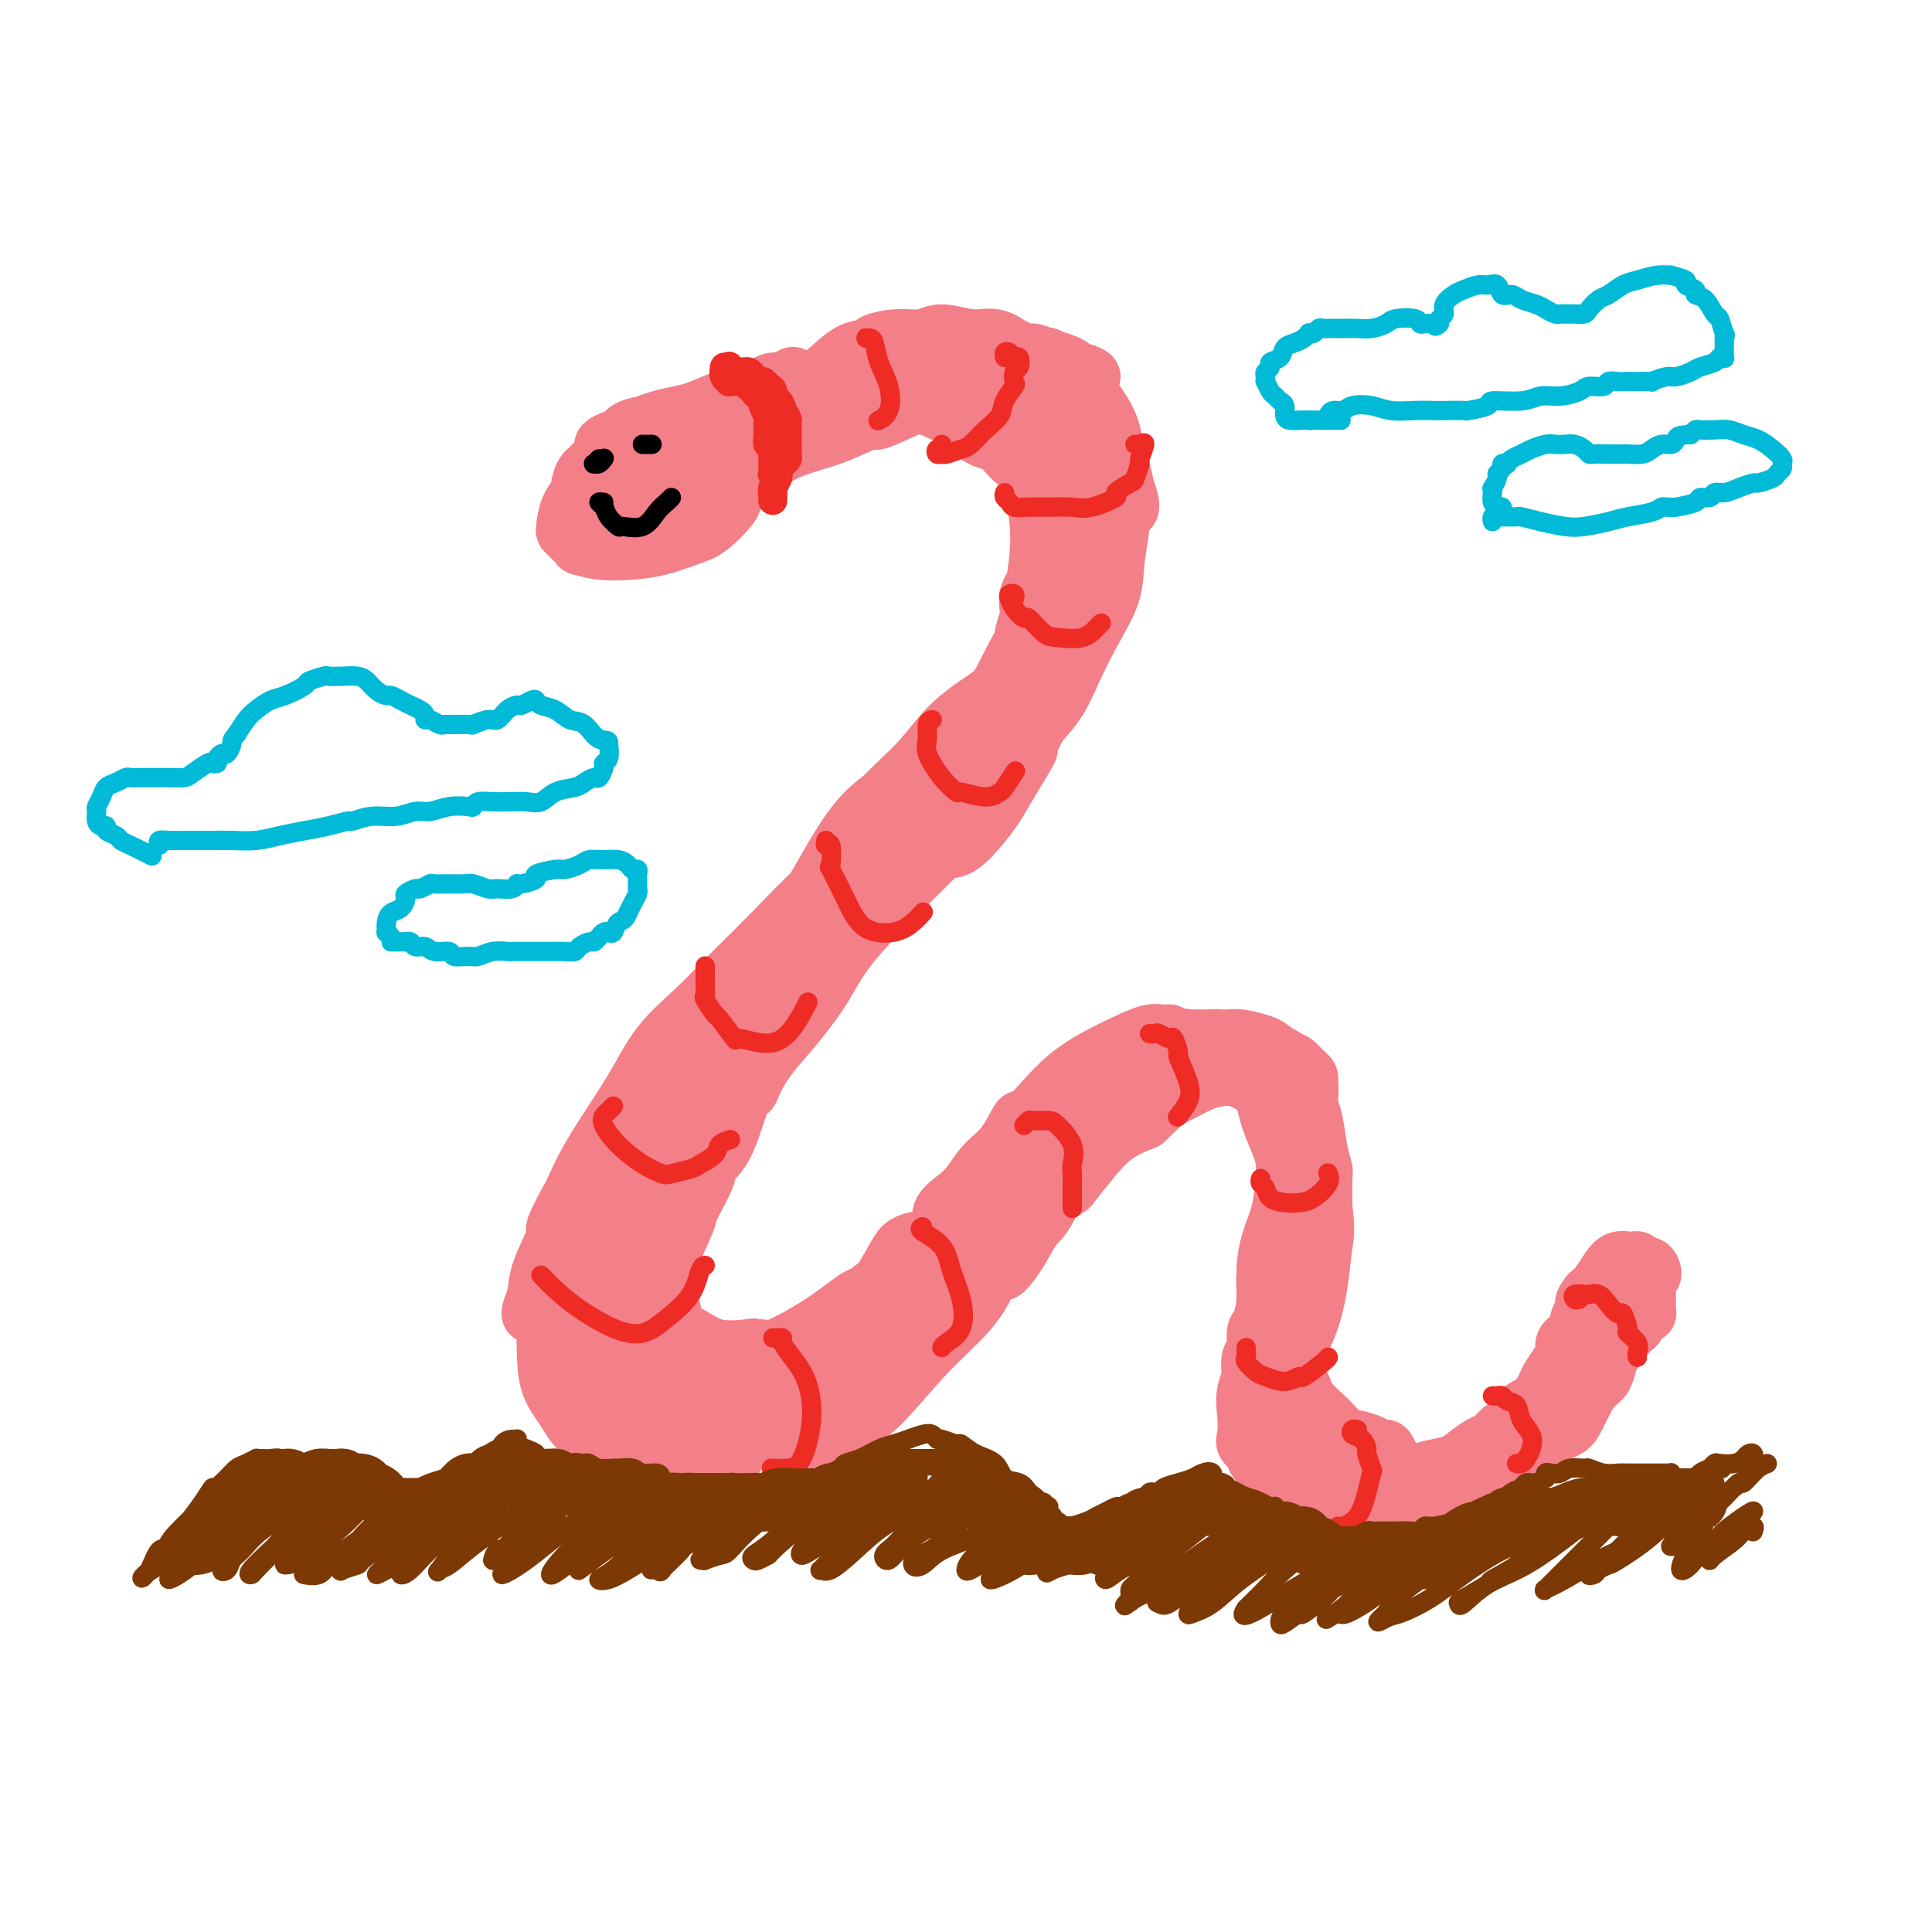<svg viewBox='0 0 400 400' version='1.1' xmlns='http://www.w3.org/2000/svg' xmlns:xlink='http://www.w3.org/1999/xlink'><g fill='none' stroke='rgb(243,127,137)' stroke-width='12' stroke-linecap='round' stroke-linejoin='round'><path d='M164,80c-0.002,-0.451 -0.004,-0.902 0,-1c0.004,-0.098 0.013,0.156 0,0c-0.013,-0.156 -0.048,-0.722 0,-1c0.048,-0.278 0.180,-0.269 0,0c-0.180,0.269 -0.671,0.798 -1,1c-0.329,0.202 -0.495,0.078 -1,0c-0.505,-0.078 -1.347,-0.110 -2,0c-0.653,0.110 -1.115,0.362 -2,1c-0.885,0.638 -2.192,1.662 -3,2c-0.808,0.338 -1.115,-0.012 -2,0c-0.885,0.012 -2.347,0.385 -4,1c-1.653,0.615 -3.496,1.473 -5,2c-1.504,0.527 -2.669,0.723 -4,1c-1.331,0.277 -2.827,0.633 -4,1c-1.173,0.367 -2.021,0.743 -3,1c-0.979,0.257 -2.089,0.396 -3,1c-0.911,0.604 -1.623,1.674 -2,2c-0.377,0.326 -0.419,-0.093 -1,0c-0.581,0.093 -1.700,0.699 -2,1c-0.300,0.301 0.221,0.297 0,1c-0.221,0.703 -1.184,2.112 -2,3c-0.816,0.888 -1.487,1.254 -2,2c-0.513,0.746 -0.869,1.872 -1,3c-0.131,1.128 -0.036,2.257 0,3c0.036,0.743 0.013,1.098 0,2c-0.013,0.902 -0.015,2.351 0,3c0.015,0.649 0.046,0.500 0,1c-0.046,0.500 -0.169,1.651 0,2c0.169,0.349 0.628,-0.103 1,0c0.372,0.103 0.655,0.761 1,1c0.345,0.239 0.751,0.058 1,0c0.249,-0.058 0.339,0.007 1,0c0.661,-0.007 1.893,-0.088 3,0c1.107,0.088 2.091,0.343 3,0c0.909,-0.343 1.745,-1.285 3,-2c1.255,-0.715 2.930,-1.204 4,-2c1.070,-0.796 1.535,-1.898 2,-3'/><path d='M139,106c2.118,-1.300 2.914,-1.049 3,-1c0.086,0.049 -0.539,-0.105 0,-1c0.539,-0.895 2.240,-2.532 3,-3c0.760,-0.468 0.579,0.232 1,0c0.421,-0.232 1.445,-1.398 2,-2c0.555,-0.602 0.643,-0.640 1,-1c0.357,-0.360 0.984,-1.040 2,-2c1.016,-0.960 2.421,-2.198 3,-3c0.579,-0.802 0.333,-1.166 1,-2c0.667,-0.834 2.248,-2.136 3,-3c0.752,-0.864 0.674,-1.289 1,-2c0.326,-0.711 1.057,-1.708 1,-2c-0.057,-0.292 -0.902,0.123 -1,0c-0.098,-0.123 0.552,-0.782 0,-1c-0.552,-0.218 -2.305,0.004 -3,0c-0.695,-0.004 -0.330,-0.235 -1,0c-0.670,0.235 -2.374,0.937 -3,1c-0.626,0.063 -0.174,-0.514 -1,0c-0.826,0.514 -2.929,2.120 -5,3c-2.071,0.880 -4.111,1.036 -6,2c-1.889,0.964 -3.628,2.738 -5,4c-1.372,1.262 -2.379,2.012 -3,3c-0.621,0.988 -0.857,2.212 -1,3c-0.143,0.788 -0.194,1.139 0,2c0.194,0.861 0.634,2.230 1,3c0.366,0.770 0.659,0.939 1,1c0.341,0.061 0.730,0.015 1,0c0.270,-0.015 0.420,0.002 1,0c0.580,-0.002 1.590,-0.022 2,0c0.410,0.022 0.221,0.088 1,0c0.779,-0.088 2.528,-0.329 4,-1c1.472,-0.671 2.669,-1.771 4,-3c1.331,-1.229 2.798,-2.587 4,-4c1.202,-1.413 2.140,-2.879 3,-4c0.860,-1.121 1.643,-1.895 2,-3c0.357,-1.105 0.289,-2.539 0,-3c-0.289,-0.461 -0.799,0.052 -1,0c-0.201,-0.052 -0.093,-0.668 -1,-1c-0.907,-0.332 -2.831,-0.381 -5,0c-2.169,0.381 -4.585,1.190 -7,2'/><path d='M141,88c-3.622,0.886 -5.678,2.602 -8,4c-2.322,1.398 -4.910,2.479 -7,4c-2.090,1.521 -3.683,3.481 -5,5c-1.317,1.519 -2.359,2.597 -3,4c-0.641,1.403 -0.882,3.131 -1,4c-0.118,0.869 -0.113,0.877 0,1c0.113,0.123 0.336,0.359 1,1c0.664,0.641 1.771,1.686 2,2c0.229,0.314 -0.420,-0.105 0,0c0.420,0.105 1.910,0.732 4,1c2.090,0.268 4.781,0.177 7,0c2.219,-0.177 3.966,-0.441 6,-1c2.034,-0.559 4.355,-1.412 6,-2c1.645,-0.588 2.613,-0.911 4,-2c1.387,-1.089 3.193,-2.944 4,-4c0.807,-1.056 0.614,-1.313 1,-2c0.386,-0.687 1.351,-1.805 2,-3c0.649,-1.195 0.982,-2.466 1,-3c0.018,-0.534 -0.278,-0.331 0,-1c0.278,-0.669 1.129,-2.209 2,-3c0.871,-0.791 1.762,-0.832 2,-1c0.238,-0.168 -0.178,-0.465 0,-1c0.178,-0.535 0.950,-1.310 2,-2c1.050,-0.690 2.378,-1.294 3,-2c0.622,-0.706 0.537,-1.514 1,-2c0.463,-0.486 1.475,-0.652 2,-1c0.525,-0.348 0.562,-0.880 1,-1c0.438,-0.120 1.278,0.172 2,0c0.722,-0.172 1.325,-0.806 1,-1c-0.325,-0.194 -1.579,0.053 -3,1c-1.421,0.947 -3.010,2.594 -5,4c-1.990,1.406 -4.382,2.571 -7,4c-2.618,1.429 -5.462,3.123 -8,5c-2.538,1.877 -4.769,3.939 -7,6'/><path d='M141,102c-5.413,3.558 -4.447,2.952 -4,3c0.447,0.048 0.374,0.751 0,1c-0.374,0.249 -1.048,0.044 -1,0c0.048,-0.044 0.819,0.072 1,0c0.181,-0.072 -0.228,-0.332 0,-1c0.228,-0.668 1.094,-1.743 2,-3c0.906,-1.257 1.851,-2.696 3,-4c1.149,-1.304 2.501,-2.473 4,-4c1.499,-1.527 3.144,-3.413 5,-5c1.856,-1.587 3.924,-2.874 6,-4c2.076,-1.126 4.160,-2.092 6,-3c1.840,-0.908 3.436,-1.759 4,-2c0.564,-0.241 0.097,0.129 1,0c0.903,-0.129 3.176,-0.756 4,-1c0.824,-0.244 0.199,-0.106 1,0c0.801,0.106 3.029,0.178 5,0c1.971,-0.178 3.684,-0.608 6,-1c2.316,-0.392 5.233,-0.746 7,-1c1.767,-0.254 2.383,-0.408 4,-1c1.617,-0.592 4.236,-1.623 6,-2c1.764,-0.377 2.675,-0.101 3,0c0.325,0.101 0.064,0.026 0,0c-0.064,-0.026 0.070,-0.003 0,0c-0.070,0.003 -0.342,-0.012 -1,0c-0.658,0.012 -1.702,0.053 -2,0c-0.298,-0.053 0.148,-0.200 -1,0c-1.148,0.200 -3.891,0.747 -5,1c-1.109,0.253 -0.584,0.212 -2,1c-1.416,0.788 -4.772,2.405 -6,3c-1.228,0.595 -0.328,0.168 -2,1c-1.672,0.832 -5.918,2.923 -10,5c-4.082,2.077 -8.002,4.141 -11,6c-2.998,1.859 -5.074,3.512 -7,5c-1.926,1.488 -3.701,2.810 -5,4c-1.299,1.190 -2.121,2.247 -3,3c-0.879,0.753 -1.813,1.203 -3,2c-1.187,0.797 -2.625,1.942 -3,2c-0.375,0.058 0.312,-0.971 1,-2'/><path d='M144,105c-4.284,2.712 0.508,-0.507 3,-2c2.492,-1.493 2.686,-1.260 4,-2c1.314,-0.740 3.747,-2.455 6,-4c2.253,-1.545 4.325,-2.922 7,-4c2.675,-1.078 5.955,-1.858 9,-3c3.045,-1.142 5.857,-2.645 7,-3c1.143,-0.355 0.618,0.438 2,0c1.382,-0.438 4.673,-2.106 7,-3c2.327,-0.894 3.692,-1.013 5,-1c1.308,0.013 2.560,0.159 4,0c1.440,-0.159 3.069,-0.621 4,-1c0.931,-0.379 1.163,-0.674 2,-1c0.837,-0.326 2.280,-0.681 3,-1c0.720,-0.319 0.716,-0.600 1,-1c0.284,-0.400 0.855,-0.918 1,-1c0.145,-0.082 -0.138,0.273 -1,0c-0.862,-0.273 -2.305,-1.172 -4,-1c-1.695,0.172 -3.643,1.416 -6,2c-2.357,0.584 -5.125,0.510 -8,1c-2.875,0.490 -5.858,1.545 -9,2c-3.142,0.455 -6.442,0.311 -9,1c-2.558,0.689 -4.373,2.213 -6,3c-1.627,0.787 -3.067,0.838 -4,1c-0.933,0.162 -1.358,0.433 -2,1c-0.642,0.567 -1.500,1.428 -2,2c-0.500,0.572 -0.640,0.856 -1,1c-0.360,0.144 -0.939,0.149 -1,0c-0.061,-0.149 0.395,-0.452 1,-1c0.605,-0.548 1.358,-1.343 2,-2c0.642,-0.657 1.173,-1.177 2,-2c0.827,-0.823 1.951,-1.949 3,-3c1.049,-1.051 2.025,-2.025 3,-3'/><path d='M167,80c2.060,-1.997 2.710,-1.989 4,-3c1.290,-1.011 3.220,-3.040 5,-4c1.780,-0.960 3.412,-0.851 4,-1c0.588,-0.149 0.134,-0.558 1,-1c0.866,-0.442 3.053,-0.919 5,-1c1.947,-0.081 3.654,0.233 5,0c1.346,-0.233 2.329,-1.015 4,-1c1.671,0.015 4.029,0.826 6,1c1.971,0.174 3.556,-0.290 5,0c1.444,0.290 2.746,1.335 4,2c1.254,0.665 2.458,0.951 3,1c0.542,0.049 0.422,-0.141 1,0c0.578,0.141 1.855,0.611 3,1c1.145,0.389 2.159,0.696 3,1c0.841,0.304 1.509,0.603 2,1c0.491,0.397 0.805,0.891 1,1c0.195,0.109 0.272,-0.168 1,0c0.728,0.168 2.108,0.781 2,1c-0.108,0.219 -1.705,0.045 -3,0c-1.295,-0.045 -2.289,0.040 -4,0c-1.711,-0.040 -4.141,-0.204 -7,0c-2.859,0.204 -6.148,0.775 -7,1c-0.852,0.225 0.733,0.102 -1,0c-1.733,-0.102 -6.783,-0.185 -10,0c-3.217,0.185 -4.602,0.638 -6,1c-1.398,0.362 -2.811,0.632 -4,1c-1.189,0.368 -2.156,0.833 -2,1c0.156,0.167 1.433,0.034 2,0c0.567,-0.034 0.422,0.029 1,0c0.578,-0.029 1.879,-0.151 3,0c1.121,0.151 2.060,0.576 3,1'/><path d='M191,83c1.014,0.415 0.048,0.451 1,1c0.952,0.549 3.821,1.610 6,3c2.179,1.390 3.669,3.108 6,4c2.331,0.892 5.503,0.959 8,1c2.497,0.041 4.319,0.057 6,0c1.681,-0.057 3.221,-0.187 4,0c0.779,0.187 0.797,0.692 1,1c0.203,0.308 0.589,0.420 1,1c0.411,0.580 0.845,1.627 1,2c0.155,0.373 0.029,0.070 0,1c-0.029,0.930 0.039,3.092 0,4c-0.039,0.908 -0.185,0.563 0,1c0.185,0.437 0.701,1.654 1,3c0.299,1.346 0.380,2.819 0,3c-0.380,0.181 -1.220,-0.929 -2,-2c-0.780,-1.071 -1.499,-2.102 -2,-3c-0.501,-0.898 -0.784,-1.662 -1,-2c-0.216,-0.338 -0.366,-0.250 -1,-1c-0.634,-0.750 -1.750,-2.337 -2,-3c-0.250,-0.663 0.368,-0.402 0,-1c-0.368,-0.598 -1.722,-2.057 -3,-4c-1.278,-1.943 -2.480,-4.371 -3,-5c-0.520,-0.629 -0.359,0.540 -1,0c-0.641,-0.540 -2.083,-2.789 -3,-4c-0.917,-1.211 -1.307,-1.383 -2,-2c-0.693,-0.617 -1.688,-1.677 -2,-2c-0.312,-0.323 0.059,0.093 0,0c-0.059,-0.093 -0.549,-0.693 0,-1c0.549,-0.307 2.139,-0.321 3,0c0.861,0.321 0.995,0.978 1,1c0.005,0.022 -0.119,-0.591 1,0c1.119,0.591 3.482,2.385 4,3c0.518,0.615 -0.808,0.052 0,1c0.808,0.948 3.750,3.407 5,4c1.250,0.593 0.807,-0.681 2,0c1.193,0.681 4.021,3.317 6,5c1.979,1.683 3.110,2.415 4,3c0.890,0.585 1.540,1.024 2,2c0.460,0.976 0.730,2.488 1,4'/><path d='M233,101c0.482,1.273 0.189,1.456 0,2c-0.189,0.544 -0.272,1.450 0,2c0.272,0.550 0.898,0.746 1,0c0.102,-0.746 -0.321,-2.434 -1,-4c-0.679,-1.566 -1.613,-3.011 -2,-5c-0.387,-1.989 -0.227,-4.522 -1,-7c-0.773,-2.478 -2.481,-4.900 -4,-7c-1.519,-2.100 -2.851,-3.878 -4,-5c-1.149,-1.122 -2.116,-1.587 -3,-2c-0.884,-0.413 -1.685,-0.773 -2,-1c-0.315,-0.227 -0.143,-0.320 0,0c0.143,0.320 0.256,1.055 1,2c0.744,0.945 2.120,2.102 3,4c0.880,1.898 1.263,4.537 2,7c0.737,2.463 1.828,4.749 3,7c1.172,2.251 2.427,4.467 3,7c0.573,2.533 0.465,5.383 0,8c-0.465,2.617 -1.289,5.001 -2,7c-0.711,1.999 -1.311,3.614 -2,5c-0.689,1.386 -1.467,2.542 -2,3c-0.533,0.458 -0.823,0.217 -1,0c-0.177,-0.217 -0.243,-0.412 0,-1c0.243,-0.588 0.796,-1.570 1,-3c0.204,-1.430 0.059,-3.308 0,-5c-0.059,-1.692 -0.030,-3.196 0,-5c0.030,-1.804 0.063,-3.906 -1,-6c-1.063,-2.094 -3.223,-4.180 -5,-6c-1.777,-1.820 -3.171,-3.375 -4,-4c-0.829,-0.625 -1.094,-0.322 -2,-1c-0.906,-0.678 -2.453,-2.339 -4,-4'/><path d='M207,89c-2.495,-2.393 -1.233,-0.876 -2,-1c-0.767,-0.124 -3.563,-1.890 -5,-3c-1.437,-1.110 -1.514,-1.565 -2,-2c-0.486,-0.435 -1.382,-0.851 -2,-1c-0.618,-0.149 -0.960,-0.030 -1,0c-0.040,0.030 0.221,-0.030 1,0c0.779,0.030 2.075,0.150 3,1c0.925,0.850 1.478,2.429 2,3c0.522,0.571 1.014,0.133 2,1c0.986,0.867 2.465,3.039 4,5c1.535,1.961 3.127,3.713 4,4c0.873,0.287 1.028,-0.889 2,0c0.972,0.889 2.760,3.844 4,6c1.240,2.156 1.931,3.514 2,5c0.069,1.486 -0.483,3.101 -1,5c-0.517,1.899 -1.000,4.081 -2,6c-1.000,1.919 -2.516,3.575 -3,5c-0.484,1.425 0.066,2.620 0,4c-0.066,1.380 -0.746,2.945 -1,4c-0.254,1.055 -0.082,1.599 0,2c0.082,0.401 0.075,0.657 0,1c-0.075,0.343 -0.217,0.771 0,1c0.217,0.229 0.793,0.258 1,0c0.207,-0.258 0.045,-0.804 0,-1c-0.045,-0.196 0.027,-0.041 0,-1c-0.027,-0.959 -0.154,-3.032 0,-5c0.154,-1.968 0.590,-3.831 1,-6c0.410,-2.169 0.796,-4.643 1,-7c0.204,-2.357 0.226,-4.597 0,-7c-0.226,-2.403 -0.699,-4.970 -1,-7c-0.301,-2.030 -0.429,-3.522 -1,-5c-0.571,-1.478 -1.586,-2.943 -2,-4c-0.414,-1.057 -0.227,-1.708 0,-2c0.227,-0.292 0.493,-0.226 1,0c0.507,0.226 1.253,0.613 2,1'/><path d='M214,91c1.112,0.034 2.392,0.620 4,2c1.608,1.380 3.542,3.553 5,6c1.458,2.447 2.439,5.167 3,6c0.561,0.833 0.704,-0.220 1,1c0.296,1.220 0.747,4.712 1,6c0.253,1.288 0.308,0.372 0,2c-0.308,1.628 -0.979,5.799 -2,9c-1.021,3.201 -2.393,5.431 -4,8c-1.607,2.569 -3.450,5.478 -5,8c-1.550,2.522 -2.808,4.657 -4,7c-1.192,2.343 -2.318,4.894 -3,6c-0.682,1.106 -0.921,0.765 -1,1c-0.079,0.235 0.001,1.045 0,1c-0.001,-0.045 -0.084,-0.945 0,-1c0.084,-0.055 0.336,0.734 1,0c0.664,-0.734 1.740,-2.990 2,-4c0.260,-1.010 -0.297,-0.773 0,-2c0.297,-1.227 1.446,-3.916 2,-5c0.554,-1.084 0.513,-0.562 1,-2c0.487,-1.438 1.504,-4.836 3,-8c1.496,-3.164 3.473,-6.094 5,-9c1.527,-2.906 2.605,-5.790 4,-9c1.395,-3.210 3.106,-6.748 4,-9c0.894,-2.252 0.972,-3.219 1,-4c0.028,-0.781 0.008,-1.375 0,-2c-0.008,-0.625 -0.002,-1.280 0,-1c0.002,0.280 0.002,1.496 0,2c-0.002,0.504 -0.004,0.296 0,1c0.004,0.704 0.015,2.320 0,3c-0.015,0.680 -0.054,0.422 0,1c0.054,0.578 0.201,1.990 0,4c-0.201,2.010 -0.752,4.616 -1,7c-0.248,2.384 -0.194,4.545 -1,7c-0.806,2.455 -2.474,5.204 -4,8c-1.526,2.796 -2.911,5.637 -4,8c-1.089,2.363 -1.883,4.246 -3,6c-1.117,1.754 -2.559,3.377 -4,5'/><path d='M215,150c-2.751,5.251 -2.129,4.879 -2,5c0.129,0.121 -0.237,0.737 -1,2c-0.763,1.263 -1.924,3.175 -3,5c-1.076,1.825 -2.068,3.563 -3,5c-0.932,1.437 -1.806,2.575 -3,4c-1.194,1.425 -2.710,3.139 -4,4c-1.290,0.861 -2.353,0.871 -3,1c-0.647,0.129 -0.877,0.379 -1,0c-0.123,-0.379 -0.140,-1.386 0,-2c0.140,-0.614 0.438,-0.836 1,-2c0.562,-1.164 1.390,-3.271 2,-4c0.610,-0.729 1.002,-0.081 2,-1c0.998,-0.919 2.600,-3.404 4,-6c1.400,-2.596 2.596,-5.304 4,-8c1.404,-2.696 3.015,-5.380 5,-8c1.985,-2.620 4.343,-5.175 6,-8c1.657,-2.825 2.613,-5.919 3,-8c0.387,-2.081 0.205,-3.147 0,-4c-0.205,-0.853 -0.432,-1.492 -1,-2c-0.568,-0.508 -1.476,-0.886 -2,-1c-0.524,-0.114 -0.665,0.034 -1,0c-0.335,-0.034 -0.864,-0.251 -1,0c-0.136,0.251 0.119,0.968 0,1c-0.119,0.032 -0.614,-0.622 -1,0c-0.386,0.622 -0.665,2.519 -1,3c-0.335,0.481 -0.727,-0.453 -1,0c-0.273,0.453 -0.426,2.292 -1,4c-0.574,1.708 -1.569,3.286 -3,6c-1.431,2.714 -3.299,6.566 -5,10c-1.701,3.434 -3.236,6.450 -5,9c-1.764,2.550 -3.758,4.634 -6,7c-2.242,2.366 -4.732,5.012 -7,7c-2.268,1.988 -4.312,3.316 -5,4c-0.688,0.684 -0.019,0.722 -1,2c-0.981,1.278 -3.614,3.796 -6,6c-2.386,2.204 -4.527,4.093 -6,6c-1.473,1.907 -2.278,3.830 -3,5c-0.722,1.170 -1.361,1.585 -2,2'/><path d='M164,194c-5.785,6.420 -2.246,2.969 -1,2c1.246,-0.969 0.200,0.542 0,1c-0.200,0.458 0.445,-0.138 1,-1c0.555,-0.862 1.019,-1.989 2,-4c0.981,-2.011 2.479,-4.906 3,-6c0.521,-1.094 0.067,-0.387 1,-2c0.933,-1.613 3.255,-5.547 4,-7c0.745,-1.453 -0.086,-0.427 1,-2c1.086,-1.573 4.090,-5.747 7,-9c2.910,-3.253 5.726,-5.587 8,-8c2.274,-2.413 4.007,-4.905 6,-7c1.993,-2.095 4.248,-3.791 6,-5c1.752,-1.209 3.002,-1.929 4,-3c0.998,-1.071 1.743,-2.493 2,-3c0.257,-0.507 0.026,-0.100 0,0c-0.026,0.100 0.153,-0.108 0,1c-0.153,1.108 -0.639,3.533 -1,4c-0.361,0.467 -0.598,-1.023 -1,0c-0.402,1.023 -0.971,4.559 -2,7c-1.029,2.441 -2.519,3.786 -4,6c-1.481,2.214 -2.951,5.298 -5,9c-2.049,3.702 -4.675,8.021 -7,11c-2.325,2.979 -4.350,4.617 -7,7c-2.650,2.383 -5.926,5.511 -9,8c-3.074,2.489 -5.946,4.341 -8,6c-2.054,1.659 -3.290,3.127 -4,4c-0.710,0.873 -0.894,1.151 -2,2c-1.106,0.849 -3.133,2.269 -4,3c-0.867,0.731 -0.572,0.774 -1,1c-0.428,0.226 -1.578,0.634 -2,1c-0.422,0.366 -0.117,0.690 0,1c0.117,0.310 0.045,0.606 0,1c-0.045,0.394 -0.065,0.884 0,1c0.065,0.116 0.213,-0.144 1,-1c0.787,-0.856 2.212,-2.307 4,-4c1.788,-1.693 3.939,-3.626 6,-6c2.061,-2.374 4.030,-5.187 6,-8'/><path d='M168,194c4.235,-4.177 6.322,-5.119 7,-6c0.678,-0.881 -0.055,-1.702 2,-4c2.055,-2.298 6.897,-6.072 11,-9c4.103,-2.928 7.468,-5.009 10,-7c2.532,-1.991 4.232,-3.891 6,-5c1.768,-1.109 3.603,-1.426 4,-1c0.397,0.426 -0.644,1.597 -2,3c-1.356,1.403 -3.026,3.039 -5,5c-1.974,1.961 -4.251,4.247 -5,5c-0.749,0.753 0.029,-0.028 -1,1c-1.029,1.028 -3.864,3.865 -5,5c-1.136,1.135 -0.574,0.569 -2,2c-1.426,1.431 -4.842,4.860 -6,6c-1.158,1.140 -0.060,-0.010 -1,1c-0.940,1.010 -3.919,4.179 -6,7c-2.081,2.821 -3.264,5.295 -5,8c-1.736,2.705 -4.025,5.640 -6,8c-1.975,2.360 -3.635,4.145 -5,6c-1.365,1.855 -2.434,3.781 -3,5c-0.566,1.219 -0.627,1.732 -1,2c-0.373,0.268 -1.056,0.290 -1,0c0.056,-0.290 0.852,-0.893 1,-1c0.148,-0.107 -0.353,0.280 0,-1c0.353,-1.280 1.561,-4.229 2,-5c0.439,-0.771 0.110,0.634 1,-1c0.890,-1.634 2.998,-6.307 4,-8c1.002,-1.693 0.898,-0.406 2,-2c1.102,-1.594 3.411,-6.069 6,-10c2.589,-3.931 5.460,-7.316 9,-11c3.540,-3.684 7.751,-7.666 11,-11c3.249,-3.334 5.537,-6.021 8,-8c2.463,-1.979 5.103,-3.251 6,-4c0.897,-0.749 0.052,-0.974 0,-1c-0.052,-0.026 0.691,0.146 0,1c-0.691,0.854 -2.815,2.389 -4,3c-1.185,0.611 -1.431,0.298 -3,2c-1.569,1.702 -4.461,5.420 -6,7c-1.539,1.580 -1.725,1.023 -4,3c-2.275,1.977 -6.637,6.489 -11,11'/><path d='M176,190c-6.905,6.846 -10.167,10.962 -14,15c-3.833,4.038 -8.237,7.999 -11,11c-2.763,3.001 -3.885,5.041 -5,7c-1.115,1.959 -2.222,3.835 -3,5c-0.778,1.165 -1.227,1.619 -1,2c0.227,0.381 1.130,0.689 2,0c0.870,-0.689 1.706,-2.374 2,-3c0.294,-0.626 0.047,-0.192 1,-2c0.953,-1.808 3.108,-5.856 5,-10c1.892,-4.144 3.523,-8.383 6,-13c2.477,-4.617 5.800,-9.611 9,-15c3.200,-5.389 6.277,-11.171 9,-15c2.723,-3.829 5.094,-5.704 7,-7c1.906,-1.296 3.349,-2.014 4,-2c0.651,0.014 0.511,0.758 0,2c-0.511,1.242 -1.391,2.981 -3,5c-1.609,2.019 -3.946,4.319 -5,5c-1.054,0.681 -0.825,-0.256 -2,1c-1.175,1.256 -3.753,4.704 -5,6c-1.247,1.296 -1.162,0.441 -3,2c-1.838,1.559 -5.600,5.534 -9,9c-3.400,3.466 -6.439,6.423 -9,9c-2.561,2.577 -4.646,4.774 -7,7c-2.354,2.226 -4.978,4.482 -7,7c-2.022,2.518 -3.442,5.300 -5,8c-1.558,2.700 -3.253,5.320 -5,8c-1.747,2.680 -3.548,5.420 -5,8c-1.452,2.580 -2.557,5.001 -3,6c-0.443,0.999 -0.223,0.578 -1,2c-0.777,1.422 -2.552,4.688 -3,6c-0.448,1.312 0.429,0.669 0,2c-0.429,1.331 -2.165,4.636 -3,7c-0.835,2.364 -0.770,3.788 -1,5c-0.230,1.212 -0.754,2.211 -1,3c-0.246,0.789 -0.213,1.368 0,1c0.213,-0.368 0.607,-1.684 1,-3'/><path d='M111,269c-0.422,1.444 0.523,-2.444 1,-4c0.477,-1.556 0.486,-0.778 1,-2c0.514,-1.222 1.533,-4.443 2,-6c0.467,-1.557 0.381,-1.450 1,-3c0.619,-1.550 1.942,-4.757 4,-8c2.058,-3.243 4.851,-6.524 7,-9c2.149,-2.476 3.655,-4.149 6,-6c2.345,-1.851 5.531,-3.882 8,-6c2.469,-2.118 4.223,-4.323 6,-6c1.777,-1.677 3.576,-2.827 5,-4c1.424,-1.173 2.471,-2.369 3,-3c0.529,-0.631 0.540,-0.698 1,-1c0.460,-0.302 1.370,-0.839 2,-1c0.630,-0.161 0.980,0.053 1,0c0.020,-0.053 -0.289,-0.372 -1,0c-0.711,0.372 -1.824,1.435 -3,3c-1.176,1.565 -2.414,3.632 -4,6c-1.586,2.368 -3.521,5.038 -6,8c-2.479,2.962 -5.501,6.216 -8,10c-2.499,3.784 -4.473,8.098 -6,12c-1.527,3.902 -2.605,7.392 -3,11c-0.395,3.608 -0.106,7.335 0,10c0.106,2.665 0.028,4.268 0,5c-0.028,0.732 -0.007,0.591 0,1c0.007,0.409 0.000,1.366 0,2c-0.000,0.634 0.005,0.945 0,1c-0.005,0.055 -0.022,-0.144 0,-1c0.022,-0.856 0.083,-2.368 0,-4c-0.083,-1.632 -0.310,-3.383 0,-6c0.310,-2.617 1.157,-6.099 2,-9c0.843,-2.901 1.682,-5.219 3,-8c1.318,-2.781 3.116,-6.024 5,-9c1.884,-2.976 3.853,-5.686 6,-8c2.147,-2.314 4.470,-4.233 6,-6c1.530,-1.767 2.265,-3.384 3,-5'/><path d='M153,223c3.553,-4.826 2.436,-2.892 2,-2c-0.436,0.892 -0.191,0.743 0,1c0.191,0.257 0.327,0.922 0,2c-0.327,1.078 -1.118,2.569 -2,5c-0.882,2.431 -1.855,5.802 -3,8c-1.145,2.198 -2.461,3.224 -3,4c-0.539,0.776 -0.302,1.302 -1,3c-0.698,1.698 -2.331,4.570 -3,6c-0.669,1.430 -0.375,1.419 -1,3c-0.625,1.581 -2.168,4.753 -3,7c-0.832,2.247 -0.951,3.570 -1,5c-0.049,1.430 -0.026,2.967 0,4c0.026,1.033 0.057,1.561 0,2c-0.057,0.439 -0.201,0.787 0,1c0.201,0.213 0.749,0.289 1,0c0.251,-0.289 0.207,-0.943 0,-1c-0.207,-0.057 -0.576,0.483 -1,0c-0.424,-0.483 -0.901,-1.991 -1,-4c-0.099,-2.009 0.181,-4.520 0,-7c-0.181,-2.480 -0.822,-4.927 -1,-6c-0.178,-1.073 0.109,-0.770 0,-2c-0.109,-1.230 -0.612,-3.994 -1,-6c-0.388,-2.006 -0.660,-3.254 -1,-4c-0.340,-0.746 -0.748,-0.992 -1,-1c-0.252,-0.008 -0.348,0.220 -1,1c-0.652,0.780 -1.859,2.110 -3,4c-1.141,1.890 -2.216,4.339 -3,7c-0.784,2.661 -1.276,5.535 -2,9c-0.724,3.465 -1.681,7.521 -2,10c-0.319,2.479 -0.002,3.379 0,4c0.002,0.621 -0.312,0.961 0,2c0.312,1.039 1.249,2.776 2,4c0.751,1.224 1.315,1.936 2,3c0.685,1.064 1.492,2.479 2,3c0.508,0.521 0.717,0.149 1,0c0.283,-0.149 0.642,-0.074 1,0'/><path d='M130,288c1.226,1.642 0.292,-0.254 0,-1c-0.292,-0.746 0.059,-0.341 0,-1c-0.059,-0.659 -0.528,-2.382 -1,-4c-0.472,-1.618 -0.949,-3.131 -1,-4c-0.051,-0.869 0.322,-1.094 0,-2c-0.322,-0.906 -1.339,-2.492 -2,-5c-0.661,-2.508 -0.967,-5.939 -1,-8c-0.033,-2.061 0.207,-2.752 0,-4c-0.207,-1.248 -0.862,-3.055 -1,-4c-0.138,-0.945 0.242,-1.030 0,-1c-0.242,0.030 -1.105,0.174 -2,1c-0.895,0.826 -1.823,2.334 -3,4c-1.177,1.666 -2.603,3.490 -3,4c-0.397,0.510 0.235,-0.293 0,1c-0.235,1.293 -1.336,4.684 -2,6c-0.664,1.316 -0.893,0.558 -1,2c-0.107,1.442 -0.094,5.083 0,8c0.094,2.917 0.270,5.111 1,7c0.730,1.889 2.013,3.472 3,5c0.987,1.528 1.677,3.002 3,4c1.323,0.998 3.278,1.522 5,2c1.722,0.478 3.212,0.912 5,1c1.788,0.088 3.873,-0.169 6,0c2.127,0.169 4.294,0.764 5,1c0.706,0.236 -0.051,0.114 1,0c1.051,-0.114 3.908,-0.221 5,0c1.092,0.221 0.417,0.771 1,1c0.583,0.229 2.422,0.137 3,0c0.578,-0.137 -0.105,-0.319 0,0c0.105,0.319 0.998,1.138 1,1c0.002,-0.138 -0.887,-1.235 -2,-2c-1.113,-0.765 -2.448,-1.200 -4,-2c-1.552,-0.800 -3.319,-1.966 -5,-3c-1.681,-1.034 -3.276,-1.934 -5,-3c-1.724,-1.066 -3.575,-2.296 -5,-4c-1.425,-1.704 -2.422,-3.882 -3,-5c-0.578,-1.118 -0.737,-1.177 -1,-2c-0.263,-0.823 -0.632,-2.412 -1,-4'/><path d='M126,277c-0.826,-1.712 -0.390,-0.492 0,-1c0.390,-0.508 0.734,-2.743 1,-4c0.266,-1.257 0.453,-1.537 1,-2c0.547,-0.463 1.453,-1.108 2,-1c0.547,0.108 0.735,0.971 1,2c0.265,1.029 0.605,2.224 1,4c0.395,1.776 0.844,4.134 1,6c0.156,1.866 0.020,3.240 0,4c-0.020,0.760 0.075,0.908 1,2c0.925,1.092 2.678,3.130 3,4c0.322,0.870 -0.788,0.572 0,1c0.788,0.428 3.473,1.581 6,2c2.527,0.419 4.895,0.103 7,0c2.105,-0.103 3.948,0.007 6,0c2.052,-0.007 4.312,-0.131 6,-1c1.688,-0.869 2.802,-2.481 4,-3c1.198,-0.519 2.478,0.057 3,0c0.522,-0.057 0.286,-0.748 0,-1c-0.286,-0.252 -0.623,-0.066 -1,0c-0.377,0.066 -0.795,0.011 -1,0c-0.205,-0.011 -0.199,0.022 -1,0c-0.801,-0.022 -2.411,-0.098 -4,0c-1.589,0.098 -3.158,0.370 -5,0c-1.842,-0.370 -3.957,-1.381 -6,-2c-2.043,-0.619 -4.015,-0.844 -6,-2c-1.985,-1.156 -3.982,-3.241 -6,-5c-2.018,-1.759 -4.057,-3.190 -5,-4c-0.943,-0.810 -0.792,-0.998 -1,-1c-0.208,-0.002 -0.777,0.182 -1,0c-0.223,-0.182 -0.100,-0.731 0,-1c0.100,-0.269 0.176,-0.257 1,0c0.824,0.257 2.396,0.760 4,1c1.604,0.240 3.239,0.219 5,1c1.761,0.781 3.646,2.366 6,3c2.354,0.634 5.177,0.317 8,0'/><path d='M156,279c5.396,0.676 6.887,-0.134 9,-1c2.113,-0.866 4.849,-1.789 7,-3c2.151,-1.211 3.717,-2.709 5,-4c1.283,-1.291 2.284,-2.374 3,-3c0.716,-0.626 1.148,-0.796 2,-2c0.852,-1.204 2.124,-3.444 3,-5c0.876,-1.556 1.357,-2.429 2,-3c0.643,-0.571 1.447,-0.839 2,-1c0.553,-0.161 0.854,-0.213 1,0c0.146,0.213 0.137,0.691 0,1c-0.137,0.309 -0.401,0.448 -1,1c-0.599,0.552 -1.534,1.518 -2,2c-0.466,0.482 -0.463,0.479 -1,1c-0.537,0.521 -1.613,1.566 -2,2c-0.387,0.434 -0.085,0.258 -1,1c-0.915,0.742 -3.046,2.400 -4,3c-0.954,0.600 -0.732,0.140 -2,1c-1.268,0.860 -4.025,3.041 -7,5c-2.975,1.959 -6.169,3.696 -9,5c-2.831,1.304 -5.299,2.176 -7,3c-1.701,0.824 -2.635,1.601 -4,2c-1.365,0.399 -3.160,0.419 -4,1c-0.840,0.581 -0.726,1.723 -1,2c-0.274,0.277 -0.938,-0.310 -1,0c-0.062,0.310 0.478,1.516 1,2c0.522,0.484 1.025,0.245 2,1c0.975,0.755 2.421,2.503 3,3c0.579,0.497 0.290,-0.258 1,0c0.710,0.258 2.417,1.527 4,2c1.583,0.473 3.041,0.148 5,0c1.959,-0.148 4.419,-0.121 7,-1c2.581,-0.879 5.283,-2.664 8,-5c2.717,-2.336 5.450,-5.224 8,-8c2.550,-2.776 4.917,-5.440 7,-8c2.083,-2.560 3.881,-5.017 5,-7c1.119,-1.983 1.560,-3.491 2,-5'/><path d='M197,261c2.233,-3.071 0.816,-0.747 1,-1c0.184,-0.253 1.971,-3.081 2,-4c0.029,-0.919 -1.699,0.072 -3,1c-1.301,0.928 -2.174,1.795 -3,3c-0.826,1.205 -1.606,2.750 -3,4c-1.394,1.250 -3.401,2.207 -5,4c-1.599,1.793 -2.788,4.424 -5,7c-2.212,2.576 -5.445,5.099 -8,7c-2.555,1.901 -4.431,3.181 -5,4c-0.569,0.819 0.170,1.179 -1,2c-1.170,0.821 -4.248,2.105 -6,3c-1.752,0.895 -2.179,1.403 -3,2c-0.821,0.597 -2.036,1.284 -3,2c-0.964,0.716 -1.677,1.460 -2,2c-0.323,0.540 -0.258,0.876 0,1c0.258,0.124 0.707,0.037 1,0c0.293,-0.037 0.429,-0.025 1,0c0.571,0.025 1.577,0.062 2,0c0.423,-0.062 0.264,-0.224 1,0c0.736,0.224 2.369,0.833 3,1c0.631,0.167 0.261,-0.109 1,0c0.739,0.109 2.585,0.604 4,1c1.415,0.396 2.397,0.692 4,0c1.603,-0.692 3.825,-2.372 6,-4c2.175,-1.628 4.302,-3.206 7,-6c2.698,-2.794 5.967,-6.806 9,-10c3.033,-3.194 5.830,-5.571 8,-8c2.170,-2.429 3.714,-4.911 4,-6c0.286,-1.089 -0.687,-0.786 0,-2c0.687,-1.214 3.035,-3.944 5,-6c1.965,-2.056 3.549,-3.439 4,-4c0.451,-0.561 -0.229,-0.299 0,-1c0.229,-0.701 1.368,-2.365 2,-3c0.632,-0.635 0.757,-0.242 1,-1c0.243,-0.758 0.604,-2.665 1,-4c0.396,-1.335 0.827,-2.096 1,-2c0.173,0.096 0.086,1.048 0,2'/><path d='M218,245c2.704,-3.223 0.463,2.218 -1,5c-1.463,2.782 -2.148,2.903 -3,4c-0.852,1.097 -1.871,3.169 -3,5c-1.129,1.831 -2.367,3.423 -3,4c-0.633,0.577 -0.662,0.141 -2,1c-1.338,0.859 -3.984,3.013 -6,5c-2.016,1.987 -3.403,3.808 -5,5c-1.597,1.192 -3.405,1.757 -4,2c-0.595,0.243 0.023,0.165 0,0c-0.023,-0.165 -0.688,-0.417 0,-1c0.688,-0.583 2.730,-1.496 4,-3c1.270,-1.504 1.767,-3.599 2,-4c0.233,-0.401 0.201,0.893 1,0c0.799,-0.893 2.429,-3.971 3,-5c0.571,-1.029 0.083,-0.007 1,-1c0.917,-0.993 3.239,-4.001 4,-5c0.761,-0.999 -0.038,0.011 1,-1c1.038,-1.011 3.914,-4.045 6,-7c2.086,-2.955 3.382,-5.833 5,-8c1.618,-2.167 3.556,-3.624 5,-5c1.444,-1.376 2.393,-2.673 4,-4c1.607,-1.327 3.872,-2.685 6,-4c2.128,-1.315 4.118,-2.588 6,-4c1.882,-1.412 3.655,-2.965 5,-4c1.345,-1.035 2.260,-1.553 4,-2c1.740,-0.447 4.304,-0.822 5,-1c0.696,-0.178 -0.475,-0.158 0,0c0.475,0.158 2.596,0.454 4,1c1.404,0.546 2.092,1.344 3,2c0.908,0.656 2.036,1.172 3,2c0.964,0.828 1.765,1.970 3,3c1.235,1.030 2.905,1.950 4,3c1.095,1.050 1.614,2.232 2,4c0.386,1.768 0.640,4.123 1,6c0.360,1.877 0.828,3.274 1,4c0.172,0.726 0.049,0.779 0,2c-0.049,1.221 -0.025,3.611 0,6'/><path d='M274,250c0.658,4.835 0.304,5.924 0,8c-0.304,2.076 -0.557,5.140 -1,8c-0.443,2.860 -1.076,5.516 -2,8c-0.924,2.484 -2.139,4.794 -3,7c-0.861,2.206 -1.370,4.307 -2,6c-0.630,1.693 -1.383,2.979 -2,4c-0.617,1.021 -1.097,1.779 -1,2c0.097,0.221 0.772,-0.094 1,0c0.228,0.094 0.008,0.595 0,1c-0.008,0.405 0.194,0.712 0,1c-0.194,0.288 -0.785,0.558 -1,1c-0.215,0.442 -0.055,1.056 0,2c0.055,0.944 0.004,2.217 0,3c-0.004,0.783 0.038,1.074 0,2c-0.038,0.926 -0.158,2.486 0,3c0.158,0.514 0.593,-0.017 1,0c0.407,0.017 0.784,0.582 1,1c0.216,0.418 0.270,0.690 1,1c0.730,0.310 2.137,0.657 3,1c0.863,0.343 1.181,0.680 2,1c0.819,0.320 2.140,0.622 3,1c0.860,0.378 1.259,0.833 2,1c0.741,0.167 1.825,0.045 3,0c1.175,-0.045 2.442,-0.012 3,0c0.558,0.012 0.406,0.002 1,0c0.594,-0.002 1.933,0.005 3,0c1.067,-0.005 1.863,-0.022 3,0c1.137,0.022 2.614,0.083 4,0c1.386,-0.083 2.682,-0.309 4,-1c1.318,-0.691 2.659,-1.845 4,-3'/><path d='M301,308c1.876,-0.752 2.567,-0.634 4,-1c1.433,-0.366 3.607,-1.218 5,-2c1.393,-0.782 2.005,-1.494 3,-2c0.995,-0.506 2.374,-0.805 3,-1c0.626,-0.195 0.499,-0.285 1,-1c0.501,-0.715 1.628,-2.054 3,-3c1.372,-0.946 2.987,-1.498 4,-2c1.013,-0.502 1.424,-0.954 2,-2c0.576,-1.046 1.318,-2.687 2,-4c0.682,-1.313 1.303,-2.299 2,-3c0.697,-0.701 1.468,-1.115 2,-2c0.532,-0.885 0.825,-2.239 1,-3c0.175,-0.761 0.232,-0.930 1,-2c0.768,-1.070 2.248,-3.043 3,-4c0.752,-0.957 0.776,-0.899 1,-1c0.224,-0.101 0.648,-0.360 1,-1c0.352,-0.640 0.630,-1.661 1,-2c0.370,-0.339 0.830,0.004 1,0c0.170,-0.004 0.049,-0.354 0,-1c-0.049,-0.646 -0.027,-1.587 0,-2c0.027,-0.413 0.058,-0.297 0,-1c-0.058,-0.703 -0.205,-2.226 0,-3c0.205,-0.774 0.763,-0.800 1,-1c0.237,-0.200 0.152,-0.575 0,-1c-0.152,-0.425 -0.371,-0.898 -1,-1c-0.629,-0.102 -1.670,0.169 -2,0c-0.330,-0.169 0.049,-0.779 0,-1c-0.049,-0.221 -0.527,-0.054 -1,0c-0.473,0.054 -0.942,-0.004 -1,0c-0.058,0.004 0.294,0.070 0,0c-0.294,-0.070 -1.233,-0.277 -2,0c-0.767,0.277 -1.360,1.036 -2,2c-0.640,0.964 -1.326,2.133 -2,3c-0.674,0.867 -1.337,1.434 -2,2'/><path d='M329,268c-1.169,1.496 -1.091,1.738 -1,2c0.091,0.262 0.197,0.546 0,1c-0.197,0.454 -0.696,1.079 -1,2c-0.304,0.921 -0.414,2.138 -1,3c-0.586,0.862 -1.648,1.371 -2,2c-0.352,0.629 0.006,1.380 0,2c-0.006,0.620 -0.376,1.110 -1,2c-0.624,0.890 -1.503,2.180 -2,3c-0.497,0.820 -0.614,1.171 -1,2c-0.386,0.829 -1.041,2.137 -2,3c-0.959,0.863 -2.221,1.282 -3,2c-0.779,0.718 -1.075,1.736 -1,2c0.075,0.264 0.523,-0.225 0,0c-0.523,0.225 -2.015,1.163 -3,2c-0.985,0.837 -1.462,1.572 -2,2c-0.538,0.428 -1.135,0.549 -2,1c-0.865,0.451 -1.996,1.231 -3,2c-1.004,0.769 -1.880,1.527 -3,2c-1.120,0.473 -2.485,0.662 -4,1c-1.515,0.338 -3.180,0.827 -4,1c-0.820,0.173 -0.796,0.031 -1,0c-0.204,-0.031 -0.637,0.048 -1,0c-0.363,-0.048 -0.657,-0.223 -1,0c-0.343,0.223 -0.734,0.844 -1,1c-0.266,0.156 -0.407,-0.154 -1,0c-0.593,0.154 -1.636,0.770 -3,1c-1.364,0.230 -3.047,0.073 -4,0c-0.953,-0.073 -1.176,-0.061 -2,0c-0.824,0.061 -2.250,0.170 -3,0c-0.750,-0.170 -0.825,-0.619 -1,-1c-0.175,-0.381 -0.449,-0.693 -1,-1c-0.551,-0.307 -1.380,-0.607 -2,-1c-0.620,-0.393 -1.032,-0.879 -2,-1c-0.968,-0.121 -2.491,0.121 -3,0c-0.509,-0.121 -0.002,-0.606 0,-1c0.002,-0.394 -0.499,-0.697 -1,-1'/><path d='M266,301c-1.665,-1.057 -0.827,-0.698 -1,-1c-0.173,-0.302 -1.356,-1.265 -2,-2c-0.644,-0.735 -0.748,-1.242 -1,-2c-0.252,-0.758 -0.652,-1.769 -1,-3c-0.348,-1.231 -0.644,-2.684 -1,-4c-0.356,-1.316 -0.772,-2.496 -1,-4c-0.228,-1.504 -0.267,-3.331 0,-4c0.267,-0.669 0.842,-0.179 1,-1c0.158,-0.821 -0.099,-2.952 0,-4c0.099,-1.048 0.555,-1.014 1,-2c0.445,-0.986 0.878,-2.994 1,-5c0.122,-2.006 -0.066,-4.011 0,-6c0.066,-1.989 0.386,-3.961 1,-6c0.614,-2.039 1.524,-4.143 2,-6c0.476,-1.857 0.520,-3.467 1,-5c0.480,-1.533 1.396,-2.989 2,-4c0.604,-1.011 0.895,-1.575 1,-2c0.105,-0.425 0.025,-0.709 0,-1c-0.025,-0.291 0.005,-0.588 0,-1c-0.005,-0.412 -0.043,-0.938 0,-1c0.043,-0.062 0.169,0.340 0,1c-0.169,0.660 -0.634,1.577 -1,3c-0.366,1.423 -0.634,3.353 -1,5c-0.366,1.647 -0.830,3.012 -1,5c-0.170,1.988 -0.045,4.600 0,7c0.045,2.400 0.011,4.586 0,7c-0.011,2.414 0.000,5.054 0,7c-0.000,1.946 -0.012,3.199 0,4c0.012,0.801 0.049,1.151 0,2c-0.049,0.849 -0.183,2.197 0,3c0.183,0.803 0.683,1.061 1,2c0.317,0.939 0.452,2.558 1,4c0.548,1.442 1.508,2.706 2,4c0.492,1.294 0.517,2.618 1,4c0.483,1.382 1.424,2.824 2,4c0.576,1.176 0.788,2.088 1,3'/><path d='M274,302c1.229,3.637 0.303,2.228 0,2c-0.303,-0.228 0.018,0.724 0,1c-0.018,0.276 -0.376,-0.125 -1,0c-0.624,0.125 -1.516,0.777 -2,1c-0.484,0.223 -0.562,0.017 -1,0c-0.438,-0.017 -1.235,0.153 -2,0c-0.765,-0.153 -1.497,-0.630 -2,-1c-0.503,-0.370 -0.779,-0.634 -1,-1c-0.221,-0.366 -0.389,-0.833 -1,-1c-0.611,-0.167 -1.664,-0.033 -2,0c-0.336,0.033 0.046,-0.036 0,0c-0.046,0.036 -0.520,0.177 -1,0c-0.480,-0.177 -0.965,-0.671 -1,-1c-0.035,-0.329 0.381,-0.491 0,-1c-0.381,-0.509 -1.560,-1.363 -2,-2c-0.440,-0.637 -0.142,-1.055 0,-2c0.142,-0.945 0.129,-2.415 0,-4c-0.129,-1.585 -0.375,-3.284 0,-5c0.375,-1.716 1.369,-3.447 2,-5c0.631,-1.553 0.898,-2.927 1,-4c0.102,-1.073 0.038,-1.844 0,-2c-0.038,-0.156 -0.049,0.302 0,1c0.049,0.698 0.157,1.634 0,2c-0.157,0.366 -0.578,0.160 -1,1c-0.422,0.840 -0.843,2.724 -1,4c-0.157,1.276 -0.050,1.942 0,3c0.050,1.058 0.044,2.507 0,4c-0.044,1.493 -0.125,3.030 0,4c0.125,0.970 0.456,1.373 1,2c0.544,0.627 1.300,1.476 2,2c0.700,0.524 1.343,0.721 2,1c0.657,0.279 1.329,0.639 2,1'/><path d='M266,302c1.830,1.166 2.904,1.079 4,1c1.096,-0.079 2.213,-0.152 3,0c0.787,0.152 1.243,0.529 2,1c0.757,0.471 1.815,1.037 2,1c0.185,-0.037 -0.501,-0.676 -1,-1c-0.499,-0.324 -0.809,-0.332 -1,-1c-0.191,-0.668 -0.261,-1.996 -1,-3c-0.739,-1.004 -2.145,-1.685 -3,-3c-0.855,-1.315 -1.157,-3.264 -2,-5c-0.843,-1.736 -2.225,-3.259 -3,-5c-0.775,-1.741 -0.941,-3.698 -1,-5c-0.059,-1.302 -0.011,-1.947 0,-3c0.011,-1.053 -0.014,-2.512 0,-3c0.014,-0.488 0.066,-0.003 0,0c-0.066,0.003 -0.252,-0.474 0,0c0.252,0.474 0.942,1.901 1,3c0.058,1.099 -0.515,1.870 0,3c0.515,1.130 2.119,2.617 3,4c0.881,1.383 1.041,2.660 2,4c0.959,1.340 2.719,2.741 4,4c1.281,1.259 2.083,2.374 3,3c0.917,0.626 1.948,0.763 3,1c1.052,0.237 2.126,0.575 3,1c0.874,0.425 1.550,0.937 2,1c0.450,0.063 0.676,-0.323 1,0c0.324,0.323 0.747,1.355 1,2c0.253,0.645 0.337,0.905 0,1c-0.337,0.095 -1.096,0.027 -2,0c-0.904,-0.027 -1.952,-0.014 -3,0'/><path d='M283,303c-1.441,0.042 -2.543,0.147 -4,0c-1.457,-0.147 -3.269,-0.544 -5,-1c-1.731,-0.456 -3.382,-0.969 -4,-1c-0.618,-0.031 -0.204,0.421 -1,0c-0.796,-0.421 -2.802,-1.715 -4,-3c-1.198,-1.285 -1.589,-2.561 -2,-3c-0.411,-0.439 -0.842,-0.039 -1,-1c-0.158,-0.961 -0.042,-3.282 0,-5c0.042,-1.718 0.011,-2.834 0,-4c-0.011,-1.166 -0.003,-2.383 0,-4c0.003,-1.617 0.001,-3.636 0,-5c-0.001,-1.364 -0.001,-2.075 0,-3c0.001,-0.925 0.003,-2.064 0,-3c-0.003,-0.936 -0.011,-1.670 0,-2c0.011,-0.330 0.039,-0.258 0,-1c-0.039,-0.742 -0.146,-2.299 0,-3c0.146,-0.701 0.546,-0.546 1,-1c0.454,-0.454 0.962,-1.519 1,-2c0.038,-0.481 -0.393,-0.380 0,-1c0.393,-0.620 1.611,-1.961 2,-3c0.389,-1.039 -0.051,-1.776 0,-3c0.051,-1.224 0.592,-2.935 1,-4c0.408,-1.065 0.684,-1.482 1,-2c0.316,-0.518 0.673,-1.135 1,-2c0.327,-0.865 0.623,-1.979 1,-3c0.377,-1.021 0.833,-1.951 1,-3c0.167,-1.049 0.045,-2.218 0,-3c-0.045,-0.782 -0.012,-1.176 0,-2c0.012,-0.824 0.004,-2.076 0,-3c-0.004,-0.924 -0.003,-1.518 0,-2c0.003,-0.482 0.008,-0.850 0,-2c-0.008,-1.150 -0.030,-3.082 0,-4c0.030,-0.918 0.111,-0.823 0,-1c-0.111,-0.177 -0.415,-0.624 -1,-1c-0.585,-0.376 -1.453,-0.679 -2,-1c-0.547,-0.321 -0.774,-0.661 -1,-1'/><path d='M267,220c-0.868,-0.570 -1.039,0.006 -1,0c0.039,-0.006 0.286,-0.594 0,-1c-0.286,-0.406 -1.106,-0.630 -2,-1c-0.894,-0.370 -1.863,-0.887 -3,-1c-1.137,-0.113 -2.441,0.179 -4,0c-1.559,-0.179 -3.372,-0.830 -5,-1c-1.628,-0.170 -3.070,0.139 -4,0c-0.930,-0.139 -1.349,-0.728 -2,-1c-0.651,-0.272 -1.536,-0.227 -2,0c-0.464,0.227 -0.509,0.637 -1,1c-0.491,0.363 -1.429,0.678 -2,1c-0.571,0.322 -0.774,0.652 -1,1c-0.226,0.348 -0.476,0.715 -1,1c-0.524,0.285 -1.322,0.489 -2,1c-0.678,0.511 -1.235,1.330 -2,2c-0.765,0.670 -1.739,1.192 -3,2c-1.261,0.808 -2.809,1.903 -4,3c-1.191,1.097 -2.026,2.198 -3,3c-0.974,0.802 -2.086,1.307 -3,2c-0.914,0.693 -1.629,1.575 -2,2c-0.371,0.425 -0.400,0.393 -1,1c-0.600,0.607 -1.773,1.853 -2,2c-0.227,0.147 0.492,-0.806 0,0c-0.492,0.806 -2.196,3.370 -3,4c-0.804,0.630 -0.709,-0.673 -1,0c-0.291,0.673 -0.970,3.322 -2,5c-1.030,1.678 -2.412,2.387 -3,3c-0.588,0.613 -0.381,1.131 -1,2c-0.619,0.869 -2.062,2.088 -3,3c-0.938,0.912 -1.371,1.518 -2,2c-0.629,0.482 -1.456,0.839 -2,1c-0.544,0.161 -0.806,0.126 -1,0c-0.194,-0.126 -0.320,-0.343 0,-1c0.320,-0.657 1.086,-1.754 2,-3c0.914,-1.246 1.975,-2.642 3,-4c1.025,-1.358 2.012,-2.679 3,-4'/><path d='M207,245c2.042,-2.689 3.146,-3.411 5,-5c1.854,-1.589 4.459,-4.045 7,-6c2.541,-1.955 5.018,-3.410 7,-5c1.982,-1.590 3.467,-3.315 5,-5c1.533,-1.685 3.112,-3.331 4,-4c0.888,-0.669 1.084,-0.361 2,-1c0.916,-0.639 2.553,-2.225 3,-3c0.447,-0.775 -0.297,-0.738 0,-1c0.297,-0.262 1.635,-0.822 2,-1c0.365,-0.178 -0.243,0.026 -1,0c-0.757,-0.026 -1.664,-0.284 -3,0c-1.336,0.284 -3.101,1.108 -5,2c-1.899,0.892 -3.932,1.853 -6,3c-2.068,1.147 -4.170,2.481 -6,4c-1.830,1.519 -3.389,3.224 -5,5c-1.611,1.776 -3.274,3.623 -4,4c-0.726,0.377 -0.514,-0.717 -1,0c-0.486,0.717 -1.669,3.244 -3,5c-1.331,1.756 -2.811,2.740 -4,4c-1.189,1.260 -2.088,2.796 -3,4c-0.912,1.204 -1.838,2.077 -3,3c-1.162,0.923 -2.559,1.896 -3,3c-0.441,1.104 0.073,2.339 0,3c-0.073,0.661 -0.732,0.747 -1,1c-0.268,0.253 -0.144,0.673 0,1c0.144,0.327 0.308,0.561 0,1c-0.308,0.439 -1.088,1.085 -1,1c0.088,-0.085 1.044,-0.899 2,-2c0.956,-1.101 1.911,-2.489 3,-4c1.089,-1.511 2.311,-3.146 4,-5c1.689,-1.854 3.844,-3.927 6,-6'/><path d='M208,241c3.379,-3.595 4.825,-4.582 5,-5c0.175,-0.418 -0.922,-0.268 0,-1c0.922,-0.732 3.862,-2.346 5,-3c1.138,-0.654 0.472,-0.346 1,-1c0.528,-0.654 2.249,-2.269 4,-3c1.751,-0.731 3.533,-0.577 5,-1c1.467,-0.423 2.619,-1.423 3,-2c0.381,-0.577 -0.009,-0.732 1,-1c1.009,-0.268 3.419,-0.650 5,-1c1.581,-0.350 2.335,-0.670 3,-1c0.665,-0.330 1.242,-0.672 2,-1c0.758,-0.328 1.698,-0.644 2,-1c0.302,-0.356 -0.035,-0.754 0,-1c0.035,-0.246 0.441,-0.340 0,0c-0.441,0.340 -1.727,1.114 -3,2c-1.273,0.886 -2.531,1.884 -4,3c-1.469,1.116 -3.148,2.349 -5,4c-1.852,1.651 -3.876,3.721 -6,6c-2.124,2.279 -4.348,4.767 -6,7c-1.652,2.233 -2.734,4.212 -3,5c-0.266,0.788 0.282,0.384 0,1c-0.282,0.616 -1.394,2.250 -2,3c-0.606,0.750 -0.706,0.615 -1,1c-0.294,0.385 -0.782,1.289 -1,2c-0.218,0.711 -0.167,1.230 0,1c0.167,-0.230 0.448,-1.210 1,-2c0.552,-0.790 1.375,-1.389 2,-2c0.625,-0.611 1.054,-1.234 2,-2c0.946,-0.766 2.411,-1.675 3,-2c0.589,-0.325 0.302,-0.067 1,-1c0.698,-0.933 2.380,-3.059 4,-5c1.620,-1.941 3.177,-3.697 5,-5c1.823,-1.303 3.911,-2.151 6,-3'/><path d='M237,232c4.425,-4.061 3.489,-3.715 4,-4c0.511,-0.285 2.469,-1.202 4,-2c1.531,-0.798 2.634,-1.478 4,-2c1.366,-0.522 2.994,-0.886 4,-1c1.006,-0.114 1.390,0.022 2,0c0.610,-0.022 1.448,-0.202 2,0c0.552,0.202 0.819,0.784 1,1c0.181,0.216 0.276,0.065 1,0c0.724,-0.065 2.079,-0.042 3,0c0.921,0.042 1.410,0.105 2,0c0.590,-0.105 1.283,-0.379 2,0c0.717,0.379 1.460,1.411 2,2c0.540,0.589 0.877,0.735 1,1c0.123,0.265 0.033,0.649 0,1c-0.033,0.351 -0.009,0.670 0,1c0.009,0.330 0.002,0.673 0,1c-0.002,0.327 -0.001,0.638 0,1c0.001,0.362 0.000,0.774 0,1c-0.000,0.226 -0.000,0.265 0,1c0.000,0.735 -0.000,2.166 0,3c0.000,0.834 0.000,1.072 0,2c-0.000,0.928 -0.001,2.546 0,3c0.001,0.454 0.003,-0.255 0,0c-0.003,0.255 -0.011,1.476 0,2c0.011,0.524 0.041,0.353 0,1c-0.041,0.647 -0.155,2.113 0,2c0.155,-0.113 0.577,-1.804 1,-3c0.423,-1.196 0.845,-1.898 1,-3c0.155,-1.102 0.042,-2.604 0,-4c-0.042,-1.396 -0.012,-2.684 0,-4c0.012,-1.316 0.006,-2.658 0,-4'/><path d='M271,228c0.300,-3.329 0.051,-3.650 0,-4c-0.051,-0.350 0.095,-0.727 0,-1c-0.095,-0.273 -0.432,-0.440 -1,-1c-0.568,-0.560 -1.366,-1.513 -2,-2c-0.634,-0.487 -1.103,-0.509 -2,-1c-0.897,-0.491 -2.222,-1.452 -3,-2c-0.778,-0.548 -1.010,-0.683 -2,-1c-0.990,-0.317 -2.738,-0.817 -4,-1c-1.262,-0.183 -2.036,-0.049 -3,0c-0.964,0.049 -2.117,0.013 -3,0c-0.883,-0.013 -1.495,-0.004 -2,0c-0.505,0.004 -0.903,0.001 -1,0c-0.097,-0.001 0.106,-0.000 0,0c-0.106,0.000 -0.521,0.000 -1,0c-0.479,-0.000 -1.023,-0.001 -1,0c0.023,0.001 0.614,0.003 1,0c0.386,-0.003 0.566,-0.011 1,0c0.434,0.011 1.122,0.041 2,0c0.878,-0.041 1.946,-0.152 3,0c1.054,0.152 2.094,0.566 3,1c0.906,0.434 1.679,0.888 2,1c0.321,0.112 0.192,-0.118 1,0c0.808,0.118 2.555,0.583 3,1c0.445,0.417 -0.412,0.786 0,1c0.412,0.214 2.094,0.274 3,1c0.906,0.726 1.035,2.118 1,3c-0.035,0.882 -0.235,1.252 0,2c0.235,0.748 0.905,1.873 1,3c0.095,1.127 -0.385,2.256 0,3c0.385,0.744 1.635,1.102 2,2c0.365,0.898 -0.153,2.334 0,3c0.153,0.666 0.979,0.560 1,1c0.021,0.440 -0.764,1.426 -1,2c-0.236,0.574 0.075,0.735 0,1c-0.075,0.265 -0.538,0.632 -1,1'/><path d='M268,241c0.573,2.863 0.505,-0.478 0,-2c-0.505,-1.522 -1.446,-1.224 -2,-2c-0.554,-0.776 -0.722,-2.627 -1,-4c-0.278,-1.373 -0.665,-2.270 -1,-3c-0.335,-0.730 -0.619,-1.294 -1,-2c-0.381,-0.706 -0.858,-1.553 -1,-2c-0.142,-0.447 0.053,-0.495 0,-1c-0.053,-0.505 -0.354,-1.467 -1,-2c-0.646,-0.533 -1.638,-0.636 -2,-1c-0.362,-0.364 -0.094,-0.988 0,-1c0.094,-0.012 0.015,0.589 0,1c-0.015,0.411 0.033,0.634 0,1c-0.033,0.366 -0.149,0.877 0,1c0.149,0.123 0.561,-0.142 1,0c0.439,0.142 0.904,0.690 1,1c0.096,0.310 -0.178,0.383 0,1c0.178,0.617 0.808,1.780 1,2c0.192,0.220 -0.053,-0.503 0,0c0.053,0.503 0.406,2.233 1,4c0.594,1.767 1.430,3.573 2,5c0.570,1.427 0.874,2.477 1,4c0.126,1.523 0.075,3.518 0,5c-0.075,1.482 -0.174,2.450 0,3c0.174,0.550 0.621,0.683 1,1c0.379,0.317 0.689,0.817 1,1c0.311,0.183 0.622,0.049 1,0c0.378,-0.049 0.822,-0.014 1,0c0.178,0.014 0.089,0.007 0,0'/></g>
<g fill='none' stroke='rgb(238,43,36)' stroke-width='6' stroke-linecap='round' stroke-linejoin='round'><path d='M150,76c-0.128,0.732 -0.256,1.464 0,2c0.256,0.536 0.895,0.875 1,1c0.105,0.125 -0.323,0.035 0,0c0.323,-0.035 1.396,-0.017 2,0c0.604,0.017 0.740,0.032 1,0c0.260,-0.032 0.643,-0.112 1,0c0.357,0.112 0.688,0.415 1,1c0.312,0.585 0.605,1.450 1,2c0.395,0.550 0.891,0.783 1,1c0.109,0.217 -0.168,0.416 0,1c0.168,0.584 0.781,1.553 1,2c0.219,0.447 0.045,0.371 0,1c-0.045,0.629 0.041,1.961 0,3c-0.041,1.039 -0.207,1.784 0,2c0.207,0.216 0.788,-0.095 1,0c0.212,0.095 0.057,0.598 0,1c-0.057,0.402 -0.015,0.704 0,1c0.015,0.296 0.003,0.587 0,1c-0.003,0.413 0.003,0.949 0,1c-0.003,0.051 -0.016,-0.382 0,0c0.016,0.382 0.060,1.578 0,2c-0.060,0.422 -0.222,0.072 0,0c0.222,-0.072 0.830,0.136 1,0c0.170,-0.136 -0.098,-0.617 0,-1c0.098,-0.383 0.562,-0.668 1,-1c0.438,-0.332 0.849,-0.710 1,-1c0.151,-0.290 0.040,-0.490 0,-1c-0.040,-0.510 -0.011,-1.330 0,-2c0.011,-0.670 0.003,-1.192 0,-2c-0.003,-0.808 -0.002,-1.904 0,-3'/><path d='M163,87c-0.238,-1.438 -0.834,-1.033 -1,-1c-0.166,0.033 0.096,-0.305 0,-1c-0.096,-0.695 -0.551,-1.745 -1,-2c-0.449,-0.255 -0.894,0.286 -1,0c-0.106,-0.286 0.126,-1.400 0,-2c-0.126,-0.600 -0.611,-0.686 -1,-1c-0.389,-0.314 -0.682,-0.854 -1,-1c-0.318,-0.146 -0.663,0.104 -1,0c-0.337,-0.104 -0.668,-0.563 -1,-1c-0.332,-0.437 -0.667,-0.853 -1,-1c-0.333,-0.147 -0.664,-0.026 -1,0c-0.336,0.026 -0.678,-0.042 -1,0c-0.322,0.042 -0.623,0.192 -1,0c-0.377,-0.192 -0.830,-0.728 -1,-1c-0.170,-0.272 -0.057,-0.279 0,0c0.057,0.279 0.056,0.844 0,1c-0.056,0.156 -0.169,-0.098 0,0c0.169,0.098 0.619,0.547 1,1c0.381,0.453 0.694,0.909 1,1c0.306,0.091 0.606,-0.183 1,0c0.394,0.183 0.883,0.822 1,1c0.117,0.178 -0.136,-0.104 0,0c0.136,0.104 0.662,0.594 1,1c0.338,0.406 0.487,0.726 1,1c0.513,0.274 1.391,0.500 2,1c0.609,0.500 0.948,1.274 1,2c0.052,0.726 -0.182,1.404 0,2c0.182,0.596 0.781,1.110 1,2c0.219,0.890 0.058,2.154 0,3c-0.058,0.846 -0.015,1.272 0,2c0.015,0.728 0.000,1.757 0,2c-0.000,0.243 0.014,-0.299 0,0c-0.014,0.299 -0.055,1.441 0,2c0.055,0.559 0.207,0.535 0,1c-0.207,0.465 -0.773,1.419 -1,2c-0.227,0.581 -0.113,0.791 0,1'/><path d='M160,102c0.000,2.833 0.000,1.417 0,0'/></g>
<g fill='none' stroke='rgb(238,43,36)' stroke-width='4' stroke-linecap='round' stroke-linejoin='round'><path d='M180,70c-0.510,0.006 -1.019,0.012 -1,0c0.019,-0.012 0.567,-0.043 1,0c0.433,0.043 0.750,0.159 1,1c0.250,0.841 0.435,2.408 1,4c0.565,1.592 1.512,3.210 2,5c0.488,1.790 0.516,3.751 0,5c-0.516,1.249 -1.576,1.785 -2,2c-0.424,0.215 -0.212,0.107 0,0'/><path d='M195,92c0.106,0.454 0.212,0.907 0,1c-0.212,0.093 -0.740,-0.175 -1,0c-0.260,0.175 -0.250,0.792 0,1c0.250,0.208 0.741,0.008 1,0c0.259,-0.008 0.287,0.175 1,0c0.713,-0.175 2.112,-0.707 3,-1c0.888,-0.293 1.265,-0.348 2,-1c0.735,-0.652 1.829,-1.900 3,-3c1.171,-1.100 2.418,-2.053 3,-3c0.582,-0.947 0.499,-1.887 1,-3c0.501,-1.113 1.585,-2.397 2,-3c0.415,-0.603 0.161,-0.525 0,-1c-0.161,-0.475 -0.228,-1.504 0,-2c0.228,-0.496 0.751,-0.460 1,-1c0.249,-0.540 0.224,-1.658 0,-2c-0.224,-0.342 -0.649,0.091 -1,0c-0.351,-0.091 -0.630,-0.705 -1,-1c-0.370,-0.295 -0.830,-0.272 -1,0c-0.170,0.272 -0.048,0.792 0,1c0.048,0.208 0.024,0.104 0,0'/><path d='M208,102c-0.101,0.340 -0.202,0.680 0,1c0.202,0.320 0.708,0.621 1,1c0.292,0.379 0.372,0.835 1,1c0.628,0.165 1.806,0.037 3,0c1.194,-0.037 2.404,0.016 4,0c1.596,-0.016 3.577,-0.103 5,0c1.423,0.103 2.289,0.395 4,0c1.711,-0.395 4.266,-1.476 5,-2c0.734,-0.524 -0.355,-0.491 0,-1c0.355,-0.509 2.152,-1.559 3,-2c0.848,-0.441 0.746,-0.272 1,-1c0.254,-0.728 0.863,-2.353 1,-3c0.137,-0.647 -0.198,-0.317 0,-1c0.198,-0.683 0.929,-2.379 1,-3c0.071,-0.621 -0.519,-0.167 -1,0c-0.481,0.167 -0.852,0.048 -1,0c-0.148,-0.048 -0.074,-0.024 0,0'/><path d='M210,124c0.109,-0.404 0.219,-0.808 0,-1c-0.219,-0.192 -0.765,-0.174 -1,0c-0.235,0.174 -0.159,0.502 0,1c0.159,0.498 0.400,1.166 1,2c0.600,0.834 1.560,1.833 2,2c0.440,0.167 0.359,-0.498 1,0c0.641,0.498 2.004,2.158 3,3c0.996,0.842 1.626,0.867 3,1c1.374,0.133 3.492,0.376 5,0c1.508,-0.376 2.406,-1.370 3,-2c0.594,-0.630 0.884,-0.894 1,-1c0.116,-0.106 0.058,-0.053 0,0'/><path d='M193,149c-0.440,0.140 -0.881,0.280 -1,1c-0.119,0.720 0.083,2.020 0,3c-0.083,0.980 -0.451,1.640 0,3c0.451,1.360 1.722,3.418 3,5c1.278,1.582 2.565,2.686 3,3c0.435,0.314 0.019,-0.162 1,0c0.981,0.162 3.360,0.960 5,1c1.640,0.040 2.543,-0.680 3,-1c0.457,-0.320 0.469,-0.240 1,-1c0.531,-0.760 1.580,-2.360 2,-3c0.420,-0.640 0.210,-0.320 0,0'/><path d='M171,174c-0.108,0.546 -0.217,1.091 0,1c0.217,-0.091 0.758,-0.820 1,0c0.242,0.820 0.185,3.188 0,4c-0.185,0.812 -0.499,0.068 0,1c0.499,0.932 1.812,3.538 3,6c1.188,2.462 2.252,4.778 4,6c1.748,1.222 4.180,1.348 6,1c1.820,-0.348 3.029,-1.171 4,-2c0.971,-0.829 1.706,-1.666 2,-2c0.294,-0.334 0.147,-0.167 0,0'/><path d='M146,200c-0.001,0.354 -0.002,0.708 0,1c0.002,0.292 0.008,0.520 0,1c-0.008,0.480 -0.030,1.210 0,2c0.030,0.790 0.111,1.639 0,2c-0.111,0.361 -0.413,0.235 0,1c0.413,0.765 1.541,2.421 2,3c0.459,0.579 0.251,0.082 1,1c0.749,0.918 2.457,3.250 3,4c0.543,0.750 -0.078,-0.084 1,0c1.078,0.084 3.856,1.084 6,1c2.144,-0.084 3.654,-1.253 5,-3c1.346,-1.747 2.527,-4.070 3,-5c0.473,-0.930 0.236,-0.465 0,0'/><path d='M127,229c-0.325,0.345 -0.650,0.690 -1,1c-0.350,0.310 -0.724,0.584 -1,1c-0.276,0.416 -0.452,0.974 0,2c0.452,1.026 1.532,2.520 3,4c1.468,1.480 3.322,2.944 5,4c1.678,1.056 3.178,1.703 4,2c0.822,0.297 0.964,0.245 2,0c1.036,-0.245 2.964,-0.682 4,-1c1.036,-0.318 1.178,-0.516 2,-1c0.822,-0.484 2.323,-1.253 3,-2c0.677,-0.747 0.528,-1.470 1,-2c0.472,-0.530 1.563,-0.866 2,-1c0.437,-0.134 0.218,-0.067 0,0'/><path d='M112,264c0.874,0.924 1.747,1.848 3,3c1.253,1.152 2.885,2.533 5,4c2.115,1.467 4.713,3.020 7,4c2.287,0.980 4.263,1.387 6,1c1.737,-0.387 3.236,-1.568 5,-3c1.764,-1.432 3.793,-3.116 5,-5c1.207,-1.884 1.592,-3.969 2,-5c0.408,-1.031 0.841,-1.008 1,-1c0.159,0.008 0.046,0.002 0,0c-0.046,-0.002 -0.023,-0.001 0,0'/><path d='M160,277c0.299,0.013 0.598,0.027 1,0c0.402,-0.027 0.908,-0.093 1,0c0.092,0.093 -0.229,0.347 0,1c0.229,0.653 1.009,1.706 2,3c0.991,1.294 2.191,2.830 3,5c0.809,2.170 1.225,4.974 1,8c-0.225,3.026 -1.091,6.275 -2,8c-0.909,1.725 -1.860,1.926 -3,2c-1.140,0.074 -2.469,0.021 -3,0c-0.531,-0.021 -0.266,-0.011 0,0'/><path d='M191,254c-0.407,0.197 -0.814,0.395 0,1c0.814,0.605 2.849,1.619 4,3c1.151,1.381 1.419,3.130 2,5c0.581,1.870 1.476,3.860 2,6c0.524,2.140 0.676,4.429 0,6c-0.676,1.571 -2.182,2.423 -3,3c-0.818,0.577 -0.948,0.879 -1,1c-0.052,0.121 -0.026,0.060 0,0'/><path d='M212,233c0.391,-0.424 0.781,-0.848 1,-1c0.219,-0.152 0.265,-0.031 1,0c0.735,0.031 2.158,-0.029 3,0c0.842,0.029 1.101,0.147 2,1c0.899,0.853 2.437,2.441 3,4c0.563,1.559 0.151,3.091 0,4c-0.151,0.909 -0.040,1.197 0,2c0.040,0.803 0.011,2.123 0,3c-0.011,0.877 -0.003,1.313 0,2c0.003,0.687 0.001,1.625 0,2c-0.001,0.375 -0.000,0.188 0,0'/><path d='M238,214c0.364,0.037 0.729,0.074 1,0c0.271,-0.074 0.449,-0.259 1,0c0.551,0.259 1.475,0.961 2,1c0.525,0.039 0.650,-0.584 1,0c0.350,0.584 0.923,2.374 1,3c0.077,0.626 -0.344,0.087 0,1c0.344,0.913 1.451,3.278 2,5c0.549,1.722 0.539,2.802 0,4c-0.539,1.198 -1.607,2.515 -2,3c-0.393,0.485 -0.112,0.139 0,0c0.112,-0.139 0.056,-0.069 0,0'/><path d='M261,244c-0.102,0.362 -0.204,0.724 0,1c0.204,0.276 0.714,0.465 1,1c0.286,0.535 0.347,1.416 1,2c0.653,0.584 1.898,0.871 3,1c1.102,0.129 2.060,0.101 3,0c0.940,-0.101 1.860,-0.274 3,-1c1.140,-0.726 2.499,-2.003 3,-3c0.501,-0.997 0.143,-1.713 0,-2c-0.143,-0.287 -0.072,-0.143 0,0'/><path d='M258,279c-0.014,0.325 -0.028,0.650 0,1c0.028,0.350 0.096,0.726 0,1c-0.096,0.274 -0.358,0.447 0,1c0.358,0.553 1.336,1.485 2,2c0.664,0.515 1.015,0.611 2,1c0.985,0.389 2.604,1.071 4,1c1.396,-0.071 2.570,-0.895 3,-1c0.430,-0.105 0.115,0.508 1,0c0.885,-0.508 2.969,-2.137 4,-3c1.031,-0.863 1.009,-0.961 1,-1c-0.009,-0.039 -0.004,-0.020 0,0'/><path d='M281,296c-0.371,-0.099 -0.741,-0.197 -1,0c-0.259,0.197 -0.405,0.691 0,1c0.405,0.309 1.363,0.434 2,1c0.637,0.566 0.953,1.574 1,2c0.047,0.426 -0.174,0.271 0,1c0.174,0.729 0.744,2.343 1,3c0.256,0.657 0.198,0.358 0,1c-0.198,0.642 -0.537,2.224 -1,4c-0.463,1.776 -1.052,3.744 -2,5c-0.948,1.256 -2.255,1.800 -3,2c-0.745,0.200 -0.927,0.057 -1,0c-0.073,-0.057 -0.036,-0.029 0,0'/><path d='M309,289c0.325,0.027 0.649,0.055 1,0c0.351,-0.055 0.728,-0.192 1,0c0.272,0.192 0.438,0.712 1,1c0.562,0.288 1.521,0.343 2,1c0.479,0.657 0.479,1.917 1,3c0.521,1.083 1.561,1.989 2,3c0.439,1.011 0.275,2.127 0,3c-0.275,0.873 -0.661,1.502 -1,2c-0.339,0.498 -0.630,0.865 -1,1c-0.370,0.135 -0.820,0.039 -1,0c-0.180,-0.039 -0.090,-0.019 0,0'/><path d='M327,269c-0.367,0.112 -0.733,0.225 -1,0c-0.267,-0.225 -0.434,-0.787 0,-1c0.434,-0.213 1.468,-0.077 2,0c0.532,0.077 0.562,0.095 1,0c0.438,-0.095 1.285,-0.302 2,0c0.715,0.302 1.300,1.113 2,2c0.700,0.887 1.516,1.851 2,2c0.484,0.149 0.638,-0.518 1,0c0.362,0.518 0.934,2.219 1,3c0.066,0.781 -0.375,0.640 0,1c0.375,0.360 1.564,1.220 2,2c0.436,0.780 0.117,1.479 0,2c-0.117,0.521 -0.034,0.863 0,1c0.034,0.137 0.017,0.068 0,0'/></g>
<g fill='none' stroke='rgb(0,0,0)' stroke-width='4' stroke-linecap='round' stroke-linejoin='round'><path d='M124,95c-0.400,0.431 -0.801,0.861 -1,1c-0.199,0.139 -0.198,-0.014 0,0c0.198,0.014 0.592,0.196 1,0c0.408,-0.196 0.831,-0.770 1,-1c0.169,-0.230 0.085,-0.115 0,0'/><path d='M135,92c-0.311,0.000 -0.622,0.000 -1,0c-0.378,0.000 -0.822,0.000 -1,0c-0.178,0.000 -0.089,0.000 0,0'/><path d='M125,104c-0.522,-0.069 -1.043,-0.138 -1,0c0.043,0.138 0.651,0.485 1,1c0.349,0.515 0.439,1.200 1,2c0.561,0.800 1.593,1.714 2,2c0.407,0.286 0.190,-0.057 1,0c0.810,0.057 2.648,0.512 4,0c1.352,-0.512 2.218,-1.993 3,-3c0.782,-1.007 1.480,-1.540 2,-2c0.520,-0.460 0.863,-0.846 1,-1c0.137,-0.154 0.069,-0.077 0,0'/></g>
<g fill='none' stroke='rgb(124,56,5)' stroke-width='4' stroke-linecap='round' stroke-linejoin='round'><path d='M39,317c-0.965,-0.031 -1.931,-0.062 -2,0c-0.069,0.062 0.758,0.218 1,0c0.242,-0.218 -0.102,-0.810 0,-1c0.102,-0.190 0.650,0.020 1,0c0.350,-0.020 0.503,-0.271 1,-1c0.497,-0.729 1.340,-1.935 2,-3c0.660,-1.065 1.137,-1.988 2,-3c0.863,-1.012 2.111,-2.114 3,-3c0.889,-0.886 1.417,-1.558 2,-2c0.583,-0.442 1.220,-0.654 2,-1c0.780,-0.346 1.703,-0.826 2,-1c0.297,-0.174 -0.034,-0.042 0,0c0.034,0.042 0.432,-0.005 1,0c0.568,0.005 1.307,0.061 2,0c0.693,-0.061 1.339,-0.238 2,0c0.661,0.238 1.335,0.892 2,1c0.665,0.108 1.321,-0.331 2,0c0.679,0.331 1.380,1.431 2,2c0.620,0.569 1.158,0.605 2,1c0.842,0.395 1.989,1.148 3,2c1.011,0.852 1.886,1.801 2,2c0.114,0.199 -0.532,-0.353 0,0c0.532,0.353 2.242,1.611 3,2c0.758,0.389 0.563,-0.092 1,0c0.437,0.092 1.506,0.758 2,1c0.494,0.242 0.413,0.061 1,0c0.587,-0.061 1.840,-0.002 3,0c1.160,0.002 2.225,-0.055 3,0c0.775,0.055 1.259,0.221 2,0c0.741,-0.221 1.738,-0.829 2,-1c0.262,-0.171 -0.211,0.094 0,0c0.211,-0.094 1.105,-0.547 2,-1'/><path d='M90,311c2.109,-0.489 0.883,-0.711 1,-1c0.117,-0.289 1.577,-0.645 2,-1c0.423,-0.355 -0.192,-0.709 0,-1c0.192,-0.291 1.192,-0.519 2,-1c0.808,-0.481 1.424,-1.215 2,-2c0.576,-0.785 1.110,-1.622 2,-2c0.890,-0.378 2.134,-0.298 3,-1c0.866,-0.702 1.355,-2.185 2,-3c0.645,-0.815 1.446,-0.961 2,-1c0.554,-0.039 0.859,0.031 1,0c0.141,-0.031 0.117,-0.162 0,0c-0.117,0.162 -0.326,0.617 0,1c0.326,0.383 1.187,0.695 2,1c0.813,0.305 1.579,0.604 2,1c0.421,0.396 0.497,0.891 1,1c0.503,0.109 1.434,-0.167 2,0c0.566,0.167 0.768,0.777 1,1c0.232,0.223 0.496,0.059 1,0c0.504,-0.059 1.250,-0.012 2,0c0.750,0.012 1.504,-0.011 2,0c0.496,0.011 0.733,0.056 1,0c0.267,-0.056 0.565,-0.212 1,0c0.435,0.212 1.007,0.793 2,1c0.993,0.207 2.406,0.041 3,0c0.594,-0.041 0.369,0.044 1,0c0.631,-0.044 2.120,-0.218 3,0c0.880,0.218 1.153,0.829 2,1c0.847,0.171 2.268,-0.098 3,0c0.732,0.098 0.776,0.562 1,1c0.224,0.438 0.627,0.849 1,1c0.373,0.151 0.716,0.041 1,0c0.284,-0.041 0.510,-0.012 1,0c0.490,0.012 1.245,0.006 2,0'/><path d='M142,307c4.021,0.619 0.573,0.166 0,0c-0.573,-0.166 1.729,-0.046 3,0c1.271,0.046 1.510,0.016 2,0c0.490,-0.016 1.232,-0.018 2,0c0.768,0.018 1.563,0.058 2,0c0.437,-0.058 0.516,-0.213 1,0c0.484,0.213 1.371,0.793 2,1c0.629,0.207 0.999,0.041 1,0c0.001,-0.041 -0.365,0.042 0,0c0.365,-0.042 1.463,-0.207 2,0c0.537,0.207 0.514,0.788 1,1c0.486,0.212 1.481,0.054 2,0c0.519,-0.054 0.561,-0.003 1,0c0.439,0.003 1.273,-0.041 2,0c0.727,0.041 1.345,0.166 2,0c0.655,-0.166 1.345,-0.622 2,-1c0.655,-0.378 1.273,-0.679 2,-1c0.727,-0.321 1.562,-0.662 2,-1c0.438,-0.338 0.480,-0.672 1,-1c0.520,-0.328 1.518,-0.651 2,-1c0.482,-0.349 0.450,-0.723 1,-1c0.550,-0.277 1.684,-0.456 3,-1c1.316,-0.544 2.814,-1.453 4,-2c1.186,-0.547 2.058,-0.731 3,-1c0.942,-0.269 1.952,-0.623 3,-1c1.048,-0.377 2.134,-0.776 3,-1c0.866,-0.224 1.512,-0.272 2,0c0.488,0.272 0.818,0.864 1,1c0.182,0.136 0.216,-0.183 1,0c0.784,0.183 2.316,0.869 3,1c0.684,0.131 0.519,-0.292 1,0c0.481,0.292 1.610,1.299 3,2c1.390,0.701 3.043,1.095 4,2c0.957,0.905 1.219,2.321 2,3c0.781,0.679 2.080,0.623 3,1c0.920,0.377 1.460,1.189 2,2'/><path d='M213,309c3.504,2.325 1.265,2.139 1,2c-0.265,-0.139 1.445,-0.230 2,0c0.555,0.230 -0.043,0.782 0,1c0.043,0.218 0.729,0.101 1,0c0.271,-0.101 0.128,-0.186 0,0c-0.128,0.186 -0.241,0.642 0,1c0.241,0.358 0.838,0.618 1,1c0.162,0.382 -0.110,0.887 0,1c0.110,0.113 0.601,-0.165 1,0c0.399,0.165 0.705,0.773 1,1c0.295,0.227 0.579,0.072 1,0c0.421,-0.072 0.980,-0.060 1,0c0.020,0.060 -0.499,0.170 0,0c0.499,-0.170 2.016,-0.620 3,-1c0.984,-0.380 1.433,-0.689 2,-1c0.567,-0.311 1.250,-0.622 2,-1c0.750,-0.378 1.567,-0.822 2,-1c0.433,-0.178 0.483,-0.090 1,0c0.517,0.090 1.500,0.182 2,0c0.500,-0.182 0.515,-0.636 1,-1c0.485,-0.364 1.438,-0.636 2,-1c0.562,-0.364 0.734,-0.818 1,-1c0.266,-0.182 0.627,-0.090 1,0c0.373,0.090 0.757,0.179 1,0c0.243,-0.179 0.346,-0.624 1,-1c0.654,-0.376 1.859,-0.682 3,-1c1.141,-0.318 2.218,-0.649 3,-1c0.782,-0.351 1.270,-0.721 2,-1c0.730,-0.279 1.701,-0.467 2,0c0.299,0.467 -0.073,1.587 0,2c0.073,0.413 0.592,0.118 1,0c0.408,-0.118 0.704,-0.059 1,0'/><path d='M253,307c1.105,0.338 0.866,0.682 1,1c0.134,0.318 0.641,0.611 1,1c0.359,0.389 0.569,0.875 1,1c0.431,0.125 1.081,-0.111 2,0c0.919,0.111 2.105,0.570 3,1c0.895,0.430 1.498,0.832 2,1c0.502,0.168 0.904,0.100 1,0c0.096,-0.100 -0.115,-0.234 0,0c0.115,0.234 0.555,0.837 1,1c0.445,0.163 0.897,-0.114 1,0c0.103,0.114 -0.141,0.618 0,1c0.141,0.382 0.667,0.642 1,1c0.333,0.358 0.475,0.813 1,1c0.525,0.187 1.435,0.107 2,0c0.565,-0.107 0.785,-0.239 1,0c0.215,0.239 0.424,0.849 1,1c0.576,0.151 1.520,-0.156 2,0c0.480,0.156 0.495,0.775 1,1c0.505,0.225 1.501,0.057 2,0c0.499,-0.057 0.501,-0.001 1,0c0.499,0.001 1.494,-0.052 2,0c0.506,0.052 0.521,0.210 1,0c0.479,-0.210 1.421,-0.788 2,-1c0.579,-0.212 0.795,-0.057 1,0c0.205,0.057 0.398,0.016 1,0c0.602,-0.016 1.614,-0.008 2,0c0.386,0.008 0.146,0.017 1,0c0.854,-0.017 2.803,-0.060 4,0c1.197,0.060 1.642,0.224 2,0c0.358,-0.224 0.629,-0.836 1,-1c0.371,-0.164 0.842,0.121 2,0c1.158,-0.121 3.004,-0.648 4,-1c0.996,-0.352 1.142,-0.529 2,-1c0.858,-0.471 2.429,-1.235 4,-2'/><path d='M307,312c5.456,-1.045 4.094,-0.657 4,-1c-0.094,-0.343 1.078,-1.416 2,-2c0.922,-0.584 1.592,-0.677 2,-1c0.408,-0.323 0.554,-0.875 1,-1c0.446,-0.125 1.193,0.176 2,0c0.807,-0.176 1.672,-0.831 2,-1c0.328,-0.169 0.117,0.147 0,0c-0.117,-0.147 -0.140,-0.757 0,-1c0.140,-0.243 0.441,-0.119 1,0c0.559,0.119 1.374,0.232 2,0c0.626,-0.232 1.064,-0.808 2,-1c0.936,-0.192 2.371,0.001 3,0c0.629,-0.001 0.452,-0.196 1,0c0.548,0.196 1.820,0.785 3,1c1.180,0.215 2.267,0.058 3,0c0.733,-0.058 1.113,-0.015 2,0c0.887,0.015 2.283,0.004 3,0c0.717,-0.004 0.756,-0.001 1,0c0.244,0.001 0.691,-0.001 1,0c0.309,0.001 0.478,0.004 1,0c0.522,-0.004 1.397,-0.015 2,0c0.603,0.015 0.935,0.057 1,0c0.065,-0.057 -0.137,-0.212 0,0c0.137,0.212 0.614,0.790 1,1c0.386,0.210 0.680,0.053 1,0c0.320,-0.053 0.666,-0.003 1,0c0.334,0.003 0.657,-0.040 1,0c0.343,0.040 0.708,0.165 1,0c0.292,-0.165 0.512,-0.618 1,-1c0.488,-0.382 1.244,-0.691 2,-1'/><path d='M354,304c4.254,0.060 1.889,0.209 1,0c-0.889,-0.209 -0.302,-0.778 0,-1c0.302,-0.222 0.319,-0.099 1,0c0.681,0.099 2.025,0.174 3,0c0.975,-0.174 1.582,-0.596 2,-1c0.418,-0.404 0.648,-0.789 1,-1c0.352,-0.211 0.825,-0.249 1,0c0.175,0.249 0.050,0.785 0,1c-0.050,0.215 -0.025,0.107 0,0'/></g>
<g fill='none' stroke='rgb(124,56,5)' stroke-width='12' stroke-linecap='round' stroke-linejoin='round'><path d='M48,313c0.099,-0.085 0.198,-0.171 0,0c-0.198,0.171 -0.693,0.597 -1,1c-0.307,0.403 -0.426,0.781 -1,1c-0.574,0.219 -1.603,0.279 -2,1c-0.397,0.721 -0.163,2.105 -1,3c-0.837,0.895 -2.747,1.302 -3,1c-0.253,-0.302 1.151,-1.314 2,-2c0.849,-0.686 1.144,-1.047 2,-2c0.856,-0.953 2.274,-2.498 3,-3c0.726,-0.502 0.759,0.038 1,0c0.241,-0.038 0.691,-0.655 1,-1c0.309,-0.345 0.476,-0.420 1,-1c0.524,-0.580 1.404,-1.666 2,-2c0.596,-0.334 0.908,0.085 1,0c0.092,-0.085 -0.037,-0.675 0,-1c0.037,-0.325 0.239,-0.387 0,0c-0.239,0.387 -0.920,1.222 -2,2c-1.080,0.778 -2.561,1.500 -3,2c-0.439,0.500 0.163,0.779 0,1c-0.163,0.221 -1.093,0.384 -2,1c-0.907,0.616 -1.792,1.686 -2,2c-0.208,0.314 0.263,-0.126 1,-1c0.737,-0.874 1.742,-2.182 3,-3c1.258,-0.818 2.771,-1.147 4,-2c1.229,-0.853 2.175,-2.229 3,-3c0.825,-0.771 1.531,-0.936 2,-1c0.469,-0.064 0.703,-0.028 1,0c0.297,0.028 0.657,0.046 1,0c0.343,-0.046 0.669,-0.156 1,0c0.331,0.156 0.665,0.578 1,1'/><path d='M61,307c1.058,-0.016 0.703,-0.057 1,0c0.297,0.057 1.245,0.212 2,0c0.755,-0.212 1.316,-0.790 2,-1c0.684,-0.210 1.489,-0.053 2,0c0.511,0.053 0.726,0.000 1,0c0.274,-0.000 0.606,0.052 1,0c0.394,-0.052 0.850,-0.207 1,0c0.150,0.207 -0.006,0.776 0,1c0.006,0.224 0.172,0.101 1,0c0.828,-0.101 2.316,-0.182 3,0c0.684,0.182 0.563,0.627 1,1c0.437,0.373 1.430,0.674 2,1c0.570,0.326 0.715,0.676 1,1c0.285,0.324 0.710,0.623 1,1c0.290,0.377 0.445,0.833 1,1c0.555,0.167 1.510,0.046 2,0c0.490,-0.046 0.514,-0.015 1,0c0.486,0.015 1.432,0.015 2,0c0.568,-0.015 0.757,-0.044 1,0c0.243,0.044 0.541,0.162 1,0c0.459,-0.162 1.080,-0.603 2,-1c0.920,-0.397 2.139,-0.750 3,-1c0.861,-0.250 1.365,-0.397 2,-1c0.635,-0.603 1.403,-1.663 2,-2c0.597,-0.337 1.024,0.050 2,0c0.976,-0.050 2.500,-0.536 3,-1c0.500,-0.464 -0.023,-0.906 0,-1c0.023,-0.094 0.594,0.160 1,0c0.406,-0.160 0.648,-0.735 1,-1c0.352,-0.265 0.815,-0.218 1,0c0.185,0.218 0.093,0.609 0,1'/><path d='M105,305c3.164,-1.067 1.572,-0.233 1,0c-0.572,0.233 -0.126,-0.134 0,0c0.126,0.134 -0.068,0.768 0,1c0.068,0.232 0.399,0.062 1,0c0.601,-0.062 1.474,-0.016 2,0c0.526,0.016 0.706,0.003 1,0c0.294,-0.003 0.704,0.003 1,0c0.296,-0.003 0.479,-0.015 1,0c0.521,0.015 1.381,0.057 2,0c0.619,-0.057 0.996,-0.213 1,0c0.004,0.213 -0.365,0.796 0,1c0.365,0.204 1.464,0.029 2,0c0.536,-0.029 0.510,0.087 1,0c0.490,-0.087 1.496,-0.377 2,0c0.504,0.377 0.505,1.420 1,2c0.495,0.580 1.483,0.695 2,1c0.517,0.305 0.562,0.800 1,1c0.438,0.200 1.268,0.106 2,0c0.732,-0.106 1.366,-0.225 2,0c0.634,0.225 1.269,0.793 2,1c0.731,0.207 1.560,0.052 2,0c0.440,-0.052 0.493,0.000 1,0c0.507,-0.000 1.469,-0.053 2,0c0.531,0.053 0.632,0.210 1,0c0.368,-0.210 1.005,-0.788 2,-1c0.995,-0.212 2.349,-0.057 3,0c0.651,0.057 0.598,0.015 1,0c0.402,-0.015 1.259,-0.004 2,0c0.741,0.004 1.364,0.001 2,0c0.636,-0.001 1.283,-0.000 2,0c0.717,0.000 1.504,0.000 2,0c0.496,-0.000 0.700,-0.000 1,0c0.300,0.000 0.696,0.000 1,0c0.304,-0.000 0.515,-0.000 1,0c0.485,0.000 1.242,0.000 2,0'/><path d='M155,311c3.463,-0.150 0.621,-0.026 0,0c-0.621,0.026 0.979,-0.046 2,0c1.021,0.046 1.464,0.208 2,0c0.536,-0.208 1.165,-0.788 2,-1c0.835,-0.212 1.877,-0.056 3,0c1.123,0.056 2.328,0.011 3,0c0.672,-0.011 0.810,0.011 1,0c0.190,-0.011 0.432,-0.056 1,0c0.568,0.056 1.460,0.212 2,0c0.540,-0.212 0.726,-0.793 1,-1c0.274,-0.207 0.636,-0.040 1,0c0.364,0.040 0.730,-0.046 1,0c0.270,0.046 0.445,0.223 1,0c0.555,-0.223 1.492,-0.845 2,-1c0.508,-0.155 0.588,0.155 1,0c0.412,-0.155 1.157,-0.777 2,-1c0.843,-0.223 1.785,-0.046 2,0c0.215,0.046 -0.296,-0.040 0,0c0.296,0.040 1.401,0.207 2,0c0.599,-0.207 0.693,-0.788 1,-1c0.307,-0.212 0.827,-0.057 1,0c0.173,0.057 0.001,0.015 0,0c-0.001,-0.015 0.170,-0.004 1,0c0.830,0.004 2.317,0.000 3,0c0.683,-0.000 0.560,0.004 1,0c0.440,-0.004 1.442,-0.015 2,0c0.558,0.015 0.673,0.057 1,0c0.327,-0.057 0.865,-0.212 1,0c0.135,0.212 -0.133,0.792 0,1c0.133,0.208 0.665,0.045 1,0c0.335,-0.045 0.471,0.029 1,0c0.529,-0.029 1.451,-0.163 2,0c0.549,0.163 0.725,0.621 1,1c0.275,0.379 0.650,0.680 1,1c0.350,0.320 0.675,0.660 1,1'/><path d='M202,310c2.499,0.841 1.247,0.943 1,1c-0.247,0.057 0.512,0.067 1,0c0.488,-0.067 0.704,-0.212 1,0c0.296,0.212 0.671,0.781 1,1c0.329,0.219 0.613,0.087 1,0c0.387,-0.087 0.877,-0.129 1,0c0.123,0.129 -0.122,0.430 0,1c0.122,0.570 0.611,1.409 1,2c0.389,0.591 0.679,0.933 1,1c0.321,0.067 0.675,-0.141 1,0c0.325,0.141 0.623,0.630 1,1c0.377,0.370 0.835,0.621 1,1c0.165,0.379 0.037,0.886 0,1c-0.037,0.114 0.016,-0.166 0,0c-0.016,0.166 -0.100,0.777 0,1c0.100,0.223 0.383,0.060 1,0c0.617,-0.060 1.569,-0.015 2,0c0.431,0.015 0.342,0.000 1,0c0.658,-0.000 2.064,0.015 3,0c0.936,-0.015 1.402,-0.059 2,0c0.598,0.059 1.330,0.222 2,0c0.670,-0.222 1.280,-0.829 2,-1c0.720,-0.171 1.550,0.094 2,0c0.450,-0.094 0.520,-0.546 1,-1c0.480,-0.454 1.371,-0.910 2,-1c0.629,-0.090 0.995,0.187 1,0c0.005,-0.187 -0.351,-0.839 0,-1c0.351,-0.161 1.408,0.168 2,0c0.592,-0.168 0.721,-0.833 1,-1c0.279,-0.167 0.710,0.165 1,0c0.290,-0.165 0.438,-0.828 1,-1c0.562,-0.172 1.536,0.146 2,0c0.464,-0.146 0.418,-0.756 1,-1c0.582,-0.244 1.791,-0.122 3,0'/><path d='M243,313c4.820,-1.326 1.870,-1.141 1,-1c-0.870,0.141 0.340,0.238 1,0c0.660,-0.238 0.769,-0.810 1,-1c0.231,-0.190 0.585,0.002 1,0c0.415,-0.002 0.891,-0.198 1,0c0.109,0.198 -0.151,0.788 0,1c0.151,0.212 0.712,0.044 1,0c0.288,-0.044 0.303,0.034 1,0c0.697,-0.034 2.078,-0.182 3,0c0.922,0.182 1.387,0.693 2,1c0.613,0.307 1.374,0.408 2,1c0.626,0.592 1.118,1.674 2,2c0.882,0.326 2.156,-0.105 3,0c0.844,0.105 1.259,0.744 2,1c0.741,0.256 1.809,0.129 2,0c0.191,-0.129 -0.496,-0.259 0,0c0.496,0.259 2.174,0.906 3,1c0.826,0.094 0.798,-0.364 1,0c0.202,0.364 0.632,1.552 1,2c0.368,0.448 0.674,0.158 1,0c0.326,-0.158 0.672,-0.182 1,0c0.328,0.182 0.636,0.570 1,1c0.364,0.430 0.782,0.903 1,1c0.218,0.097 0.234,-0.180 1,0c0.766,0.180 2.281,0.819 3,1c0.719,0.181 0.643,-0.095 1,0c0.357,0.095 1.148,0.561 2,1c0.852,0.439 1.767,0.850 2,1c0.233,0.150 -0.215,0.037 0,0c0.215,-0.037 1.093,0.000 2,0c0.907,-0.000 1.842,-0.039 2,0c0.158,0.039 -0.463,0.155 0,0c0.463,-0.155 2.009,-0.580 3,-1c0.991,-0.420 1.426,-0.834 2,-1c0.574,-0.166 1.287,-0.083 2,0'/><path d='M295,323c1.699,-0.413 1.447,-0.444 2,-1c0.553,-0.556 1.912,-1.636 3,-2c1.088,-0.364 1.906,-0.010 2,0c0.094,0.010 -0.536,-0.322 0,-1c0.536,-0.678 2.238,-1.702 3,-2c0.762,-0.298 0.585,0.132 1,0c0.415,-0.132 1.421,-0.824 2,-1c0.579,-0.176 0.731,0.163 1,0c0.269,-0.163 0.653,-0.828 1,-1c0.347,-0.172 0.655,0.150 1,0c0.345,-0.150 0.726,-0.772 1,-1c0.274,-0.228 0.441,-0.061 1,0c0.559,0.061 1.512,0.016 2,0c0.488,-0.016 0.512,-0.005 1,0c0.488,0.005 1.438,0.002 2,0c0.562,-0.002 0.734,-0.003 1,0c0.266,0.003 0.625,0.011 1,0c0.375,-0.011 0.766,-0.041 1,0c0.234,0.041 0.311,0.155 1,0c0.689,-0.155 1.992,-0.577 3,-1c1.008,-0.423 1.723,-0.846 3,-1c1.277,-0.154 3.116,-0.040 4,0c0.884,0.040 0.814,0.007 1,0c0.186,-0.007 0.627,0.012 1,0c0.373,-0.012 0.678,-0.055 1,0c0.322,0.055 0.660,0.207 1,0c0.340,-0.207 0.682,-0.774 1,-1c0.318,-0.226 0.611,-0.112 1,0c0.389,0.112 0.874,0.223 1,0c0.126,-0.223 -0.107,-0.778 0,-1c0.107,-0.222 0.553,-0.111 1,0'/><path d='M340,310c4.988,-0.778 2.957,-0.223 2,0c-0.957,0.223 -0.840,0.112 0,0c0.840,-0.112 2.403,-0.226 4,0c1.597,0.226 3.227,0.793 4,1c0.773,0.207 0.687,0.056 1,0c0.313,-0.056 1.023,-0.015 1,0c-0.023,0.015 -0.779,0.004 -1,0c-0.221,-0.004 0.095,-0.001 0,0c-0.095,0.001 -0.600,0.000 -1,0c-0.400,-0.000 -0.695,-0.000 -1,0c-0.305,0.000 -0.621,0.000 -1,0c-0.379,-0.000 -0.823,-0.000 -1,0c-0.177,0.000 -0.089,0.000 0,0'/></g>
<g fill='none' stroke='rgb(124,56,5)' stroke-width='4' stroke-linecap='round' stroke-linejoin='round'><path d='M52,309c0.088,-0.310 0.177,-0.619 0,-1c-0.177,-0.381 -0.619,-0.833 -1,-1c-0.381,-0.167 -0.699,-0.050 -1,0c-0.301,0.050 -0.583,0.034 -1,0c-0.417,-0.034 -0.968,-0.087 -1,0c-0.032,0.087 0.457,0.313 0,1c-0.457,0.687 -1.859,1.835 -3,3c-1.141,1.165 -2.019,2.348 -3,4c-0.981,1.652 -2.064,3.771 -3,5c-0.936,1.229 -1.726,1.566 -2,2c-0.274,0.434 -0.031,0.966 0,1c0.031,0.034 -0.150,-0.428 0,-1c0.150,-0.572 0.631,-1.252 1,-2c0.369,-0.748 0.627,-1.564 1,-2c0.373,-0.436 0.862,-0.491 1,-1c0.138,-0.509 -0.076,-1.473 0,-2c0.076,-0.527 0.441,-0.616 1,-1c0.559,-0.384 1.311,-1.064 2,-2c0.689,-0.936 1.316,-2.129 1,-2c-0.316,0.129 -1.573,1.580 -3,3c-1.427,1.420 -3.024,2.808 -4,4c-0.976,1.192 -1.331,2.188 -2,3c-0.669,0.812 -1.653,1.439 -2,2c-0.347,0.561 -0.056,1.057 0,1c0.056,-0.057 -0.122,-0.665 0,-1c0.122,-0.335 0.546,-0.397 1,-1c0.454,-0.603 0.940,-1.748 2,-3c1.060,-1.252 2.693,-2.611 4,-4c1.307,-1.389 2.286,-2.807 3,-4c0.714,-1.193 1.162,-2.161 1,-2c-0.162,0.161 -0.935,1.452 -2,3c-1.065,1.548 -2.421,3.354 -3,4c-0.579,0.646 -0.382,0.132 -1,1c-0.618,0.868 -2.051,3.118 -3,4c-0.949,0.882 -1.414,0.395 -2,1c-0.586,0.605 -1.293,2.303 -2,4'/><path d='M31,325c-2.206,2.620 -1.721,1.669 -1,1c0.721,-0.669 1.679,-1.057 3,-2c1.321,-0.943 3.006,-2.440 5,-4c1.994,-1.560 4.296,-3.181 6,-5c1.704,-1.819 2.809,-3.835 4,-5c1.191,-1.165 2.469,-1.478 3,-2c0.531,-0.522 0.315,-1.252 0,-1c-0.315,0.252 -0.730,1.488 -1,2c-0.270,0.512 -0.394,0.301 -1,1c-0.606,0.699 -1.694,2.307 -3,4c-1.306,1.693 -2.829,3.471 -4,5c-1.171,1.529 -1.990,2.807 -3,4c-1.010,1.193 -2.212,2.299 -3,3c-0.788,0.701 -1.164,0.996 -1,1c0.164,0.004 0.867,-0.282 2,-1c1.133,-0.718 2.695,-1.867 4,-3c1.305,-1.133 2.352,-2.250 3,-3c0.648,-0.750 0.898,-1.132 2,-2c1.102,-0.868 3.057,-2.221 4,-3c0.943,-0.779 0.875,-0.985 2,-2c1.125,-1.015 3.442,-2.838 5,-4c1.558,-1.162 2.357,-1.663 3,-2c0.643,-0.337 1.131,-0.510 1,0c-0.131,0.510 -0.880,1.704 -2,3c-1.120,1.296 -2.610,2.694 -4,4c-1.390,1.306 -2.681,2.520 -4,4c-1.319,1.480 -2.666,3.227 -3,4c-0.334,0.773 0.346,0.571 0,1c-0.346,0.429 -1.719,1.490 -2,2c-0.281,0.510 0.529,0.469 1,0c0.471,-0.469 0.604,-1.365 1,-2c0.396,-0.635 1.053,-1.010 2,-2c0.947,-0.990 2.182,-2.595 4,-4c1.818,-1.405 4.220,-2.609 6,-4c1.780,-1.391 2.937,-2.969 4,-4c1.063,-1.031 2.031,-1.516 3,-2'/><path d='M67,307c2.973,-1.830 -0.094,2.596 -2,5c-1.906,2.404 -2.651,2.788 -4,4c-1.349,1.212 -3.303,3.252 -4,4c-0.697,0.748 -0.137,0.203 -1,1c-0.863,0.797 -3.148,2.934 -4,4c-0.852,1.066 -0.272,1.061 0,1c0.272,-0.061 0.237,-0.177 1,-1c0.763,-0.823 2.323,-2.352 4,-4c1.677,-1.648 3.469,-3.414 5,-5c1.531,-1.586 2.801,-2.992 4,-4c1.199,-1.008 2.328,-1.617 3,-2c0.672,-0.383 0.888,-0.539 1,0c0.112,0.539 0.119,1.773 0,2c-0.119,0.227 -0.364,-0.552 -1,0c-0.636,0.552 -1.665,2.434 -3,4c-1.335,1.566 -2.977,2.815 -4,4c-1.023,1.185 -1.426,2.306 -2,3c-0.574,0.694 -1.320,0.963 -1,1c0.320,0.037 1.706,-0.157 3,-1c1.294,-0.843 2.495,-2.336 4,-4c1.505,-1.664 3.313,-3.499 5,-5c1.687,-1.501 3.253,-2.667 4,-3c0.747,-0.333 0.675,0.166 1,0c0.325,-0.166 1.048,-0.997 1,-1c-0.048,-0.003 -0.867,0.822 -2,2c-1.133,1.178 -2.581,2.710 -4,4c-1.419,1.290 -2.808,2.338 -4,4c-1.192,1.662 -2.185,3.937 -3,5c-0.815,1.063 -1.451,0.915 -1,1c0.451,0.085 1.988,0.404 3,0c1.012,-0.404 1.498,-1.531 3,-3c1.502,-1.469 4.020,-3.280 5,-4c0.980,-0.720 0.423,-0.349 1,-1c0.577,-0.651 2.289,-2.326 4,-4'/><path d='M79,314c2.300,-2.018 0.552,-1.562 1,-2c0.448,-0.438 3.094,-1.770 4,-2c0.906,-0.230 0.072,0.643 -1,2c-1.072,1.357 -2.381,3.197 -4,5c-1.619,1.803 -3.548,3.568 -5,5c-1.452,1.432 -2.426,2.530 -3,3c-0.574,0.470 -0.746,0.311 0,0c0.746,-0.311 2.410,-0.773 3,-1c0.590,-0.227 0.105,-0.219 1,-1c0.895,-0.781 3.171,-2.349 4,-3c0.829,-0.651 0.213,-0.383 1,-1c0.787,-0.617 2.979,-2.119 4,-3c1.021,-0.881 0.872,-1.139 2,-2c1.128,-0.861 3.533,-2.323 5,-3c1.467,-0.677 1.995,-0.569 2,0c0.005,0.569 -0.513,1.599 -2,3c-1.487,1.401 -3.943,3.175 -6,5c-2.057,1.825 -3.714,3.703 -5,5c-1.286,1.297 -2.202,2.012 -2,2c0.202,-0.012 1.523,-0.751 2,-1c0.477,-0.249 0.109,-0.006 1,-1c0.891,-0.994 3.042,-3.224 4,-4c0.958,-0.776 0.722,-0.099 2,-1c1.278,-0.901 4.069,-3.379 6,-5c1.931,-1.621 3.002,-2.383 4,-3c0.998,-0.617 1.921,-1.087 2,-1c0.079,0.087 -0.688,0.731 -2,2c-1.312,1.269 -3.171,3.164 -5,5c-1.829,1.836 -3.629,3.615 -5,5c-1.371,1.385 -2.315,2.378 -3,3c-0.685,0.622 -1.112,0.874 -1,1c0.112,0.126 0.762,0.127 2,-1c1.238,-1.127 3.064,-3.380 5,-5c1.936,-1.620 3.982,-2.606 6,-4c2.018,-1.394 4.009,-3.197 6,-5'/><path d='M102,311c3.476,-2.887 3.165,-3.103 3,-3c-0.165,0.103 -0.185,0.526 -1,2c-0.815,1.474 -2.426,3.999 -4,6c-1.574,2.001 -3.111,3.477 -4,4c-0.889,0.523 -1.129,0.091 -2,1c-0.871,0.909 -2.371,3.159 -3,4c-0.629,0.841 -0.387,0.275 0,0c0.387,-0.275 0.918,-0.258 2,-1c1.082,-0.742 2.716,-2.242 5,-4c2.284,-1.758 5.219,-3.776 8,-6c2.781,-2.224 5.409,-4.656 7,-6c1.591,-1.344 2.143,-1.599 2,-1c-0.143,0.599 -0.983,2.053 -2,4c-1.017,1.947 -2.210,4.386 -3,5c-0.790,0.614 -1.177,-0.599 -2,0c-0.823,0.599 -2.084,3.008 -3,4c-0.916,0.992 -1.488,0.568 -2,1c-0.512,0.432 -0.963,1.722 -1,2c-0.037,0.278 0.340,-0.454 1,-1c0.660,-0.546 1.602,-0.905 3,-2c1.398,-1.095 3.252,-2.924 5,-4c1.748,-1.076 3.391,-1.397 4,-2c0.609,-0.603 0.183,-1.488 0,-1c-0.183,0.488 -0.124,2.350 0,3c0.124,0.650 0.314,0.088 -1,1c-1.314,0.912 -4.130,3.297 -6,5c-1.870,1.703 -2.793,2.725 -3,3c-0.207,0.275 0.303,-0.198 0,0c-0.303,0.198 -1.418,1.068 -1,1c0.418,-0.068 2.369,-1.074 5,-3c2.631,-1.926 5.943,-4.773 9,-7c3.057,-2.227 5.861,-3.834 8,-5c2.139,-1.166 3.614,-1.891 4,-2c0.386,-0.109 -0.318,0.397 -1,1c-0.682,0.603 -1.341,1.301 -2,2'/><path d='M127,312c-0.753,0.754 -1.135,1.138 -2,2c-0.865,0.862 -2.213,2.201 -3,3c-0.787,0.799 -1.013,1.057 -2,2c-0.987,0.943 -2.735,2.570 -4,4c-1.265,1.430 -2.048,2.664 -2,3c0.048,0.336 0.928,-0.227 2,-1c1.072,-0.773 2.336,-1.758 4,-3c1.664,-1.242 3.728,-2.742 6,-4c2.272,-1.258 4.753,-2.275 6,-3c1.247,-0.725 1.260,-1.159 1,-1c-0.260,0.159 -0.792,0.911 -2,2c-1.208,1.089 -3.092,2.516 -5,4c-1.908,1.484 -3.841,3.026 -5,4c-1.159,0.974 -1.543,1.378 -1,1c0.543,-0.378 2.015,-1.540 4,-3c1.985,-1.460 4.485,-3.217 7,-5c2.515,-1.783 5.045,-3.590 7,-5c1.955,-1.410 3.335,-2.422 4,-3c0.665,-0.578 0.616,-0.723 1,-1c0.384,-0.277 1.201,-0.688 1,0c-0.201,0.688 -1.422,2.475 -2,3c-0.578,0.525 -0.514,-0.212 -2,1c-1.486,1.212 -4.521,4.372 -7,7c-2.479,2.628 -4.403,4.722 -6,6c-1.597,1.278 -2.868,1.739 -3,2c-0.132,0.261 0.877,0.323 2,0c1.123,-0.323 2.362,-1.029 4,-2c1.638,-0.971 3.675,-2.205 6,-4c2.325,-1.795 4.936,-4.150 6,-5c1.064,-0.850 0.580,-0.196 2,-1c1.420,-0.804 4.745,-3.066 6,-4c1.255,-0.934 0.439,-0.539 1,-1c0.561,-0.461 2.497,-1.778 3,-2c0.503,-0.222 -0.428,0.651 -2,2c-1.572,1.349 -3.786,3.175 -6,5'/><path d='M146,315c-2.093,1.990 -3.325,3.465 -5,5c-1.675,1.535 -3.792,3.128 -5,4c-1.208,0.872 -1.507,1.022 -1,1c0.507,-0.022 1.821,-0.215 2,0c0.179,0.215 -0.778,0.840 0,0c0.778,-0.840 3.291,-3.143 4,-4c0.709,-0.857 -0.384,-0.267 1,-1c1.384,-0.733 5.246,-2.789 8,-5c2.754,-2.211 4.401,-4.577 6,-6c1.599,-1.423 3.151,-1.902 4,-2c0.849,-0.098 0.997,0.184 0,1c-0.997,0.816 -3.138,2.166 -5,4c-1.862,1.834 -3.444,4.153 -5,6c-1.556,1.847 -3.086,3.223 -4,4c-0.914,0.777 -1.211,0.954 -1,1c0.211,0.046 0.930,-0.040 1,0c0.070,0.040 -0.509,0.206 0,0c0.509,-0.206 2.105,-0.783 3,-1c0.895,-0.217 1.088,-0.074 2,-1c0.912,-0.926 2.543,-2.920 5,-5c2.457,-2.080 5.741,-4.246 9,-6c3.259,-1.754 6.494,-3.095 8,-4c1.506,-0.905 1.282,-1.374 1,-1c-0.282,0.374 -0.622,1.592 -2,3c-1.378,1.408 -3.793,3.005 -6,5c-2.207,1.995 -4.205,4.387 -6,6c-1.795,1.613 -3.386,2.447 -4,3c-0.614,0.553 -0.252,0.826 0,1c0.252,0.174 0.395,0.251 1,0c0.605,-0.251 1.671,-0.828 2,-1c0.329,-0.172 -0.079,0.062 1,-1c1.079,-1.062 3.645,-3.419 6,-5c2.355,-1.581 4.498,-2.385 7,-4c2.502,-1.615 5.361,-4.041 7,-5c1.639,-0.959 2.057,-0.450 2,0c-0.057,0.450 -0.588,0.843 -2,2c-1.412,1.157 -3.706,3.079 -6,5'/><path d='M174,314c-1.744,1.956 -3.104,3.346 -4,4c-0.896,0.654 -1.327,0.573 -2,1c-0.673,0.427 -1.589,1.360 -2,2c-0.411,0.640 -0.318,0.985 0,1c0.318,0.015 0.861,-0.299 2,-1c1.139,-0.701 2.876,-1.788 5,-3c2.124,-1.212 4.636,-2.549 7,-4c2.364,-1.451 4.580,-3.014 6,-4c1.420,-0.986 2.043,-1.393 2,-1c-0.043,0.393 -0.753,1.585 -1,2c-0.247,0.415 -0.031,0.052 -1,1c-0.969,0.948 -3.122,3.206 -4,4c-0.878,0.794 -0.480,0.125 -2,1c-1.520,0.875 -4.957,3.295 -7,5c-2.043,1.705 -2.692,2.694 -3,3c-0.308,0.306 -0.274,-0.071 0,0c0.274,0.071 0.787,0.590 2,0c1.213,-0.590 3.125,-2.290 5,-4c1.875,-1.710 3.714,-3.432 6,-5c2.286,-1.568 5.018,-2.983 7,-4c1.982,-1.017 3.215,-1.634 4,-2c0.785,-0.366 1.123,-0.479 1,0c-0.123,0.479 -0.708,1.550 -1,2c-0.292,0.450 -0.293,0.281 -1,1c-0.707,0.719 -2.121,2.328 -3,3c-0.879,0.672 -1.223,0.407 -2,1c-0.777,0.593 -1.986,2.045 -3,3c-1.014,0.955 -1.834,1.412 -2,2c-0.166,0.588 0.323,1.307 1,1c0.677,-0.307 1.543,-1.641 3,-3c1.457,-1.359 3.505,-2.743 6,-4c2.495,-1.257 5.438,-2.388 7,-3c1.562,-0.612 1.742,-0.707 2,-1c0.258,-0.293 0.595,-0.786 1,-1c0.405,-0.214 0.879,-0.148 1,0c0.121,0.148 -0.112,0.380 -1,1c-0.888,0.620 -2.431,1.628 -3,2c-0.569,0.372 -0.162,0.106 -1,1c-0.838,0.894 -2.919,2.947 -5,5'/><path d='M194,320c-2.215,1.734 -3.254,1.570 -4,2c-0.746,0.430 -1.199,1.453 -1,2c0.199,0.547 1.049,0.618 2,0c0.951,-0.618 2.003,-1.925 4,-3c1.997,-1.075 4.940,-1.919 7,-3c2.060,-1.081 3.238,-2.401 4,-3c0.762,-0.599 1.110,-0.477 2,-1c0.890,-0.523 2.323,-1.690 3,-2c0.677,-0.310 0.598,0.236 0,1c-0.598,0.764 -1.714,1.747 -3,3c-1.286,1.253 -2.742,2.776 -4,4c-1.258,1.224 -2.316,2.151 -3,3c-0.684,0.849 -0.992,1.622 -1,2c-0.008,0.378 0.284,0.361 1,0c0.716,-0.361 1.857,-1.066 3,-2c1.143,-0.934 2.288,-2.098 4,-3c1.712,-0.902 3.990,-1.542 5,-2c1.010,-0.458 0.753,-0.734 1,-1c0.247,-0.266 0.999,-0.522 1,0c0.001,0.522 -0.749,1.823 -2,3c-1.251,1.177 -3.004,2.230 -4,3c-0.996,0.770 -1.236,1.256 -2,2c-0.764,0.744 -2.051,1.746 -2,2c0.051,0.254 1.439,-0.240 3,-1c1.561,-0.760 3.293,-1.788 5,-3c1.707,-1.212 3.387,-2.610 4,-3c0.613,-0.390 0.160,0.226 1,0c0.840,-0.226 2.975,-1.295 4,-2c1.025,-0.705 0.940,-1.047 1,-1c0.060,0.047 0.265,0.482 0,1c-0.265,0.518 -0.999,1.118 -2,2c-1.001,0.882 -2.270,2.045 -3,3c-0.730,0.955 -0.923,1.701 -1,2c-0.077,0.299 -0.039,0.149 0,0'/><path d='M217,325c-0.737,1.141 -0.080,0.492 1,0c1.080,-0.492 2.584,-0.827 3,-1c0.416,-0.173 -0.257,-0.185 1,-1c1.257,-0.815 4.444,-2.433 7,-4c2.556,-1.567 4.483,-3.083 6,-4c1.517,-0.917 2.625,-1.234 3,-1c0.375,0.234 0.018,1.019 -1,2c-1.018,0.981 -2.696,2.157 -4,3c-1.304,0.843 -2.234,1.353 -3,2c-0.766,0.647 -1.367,1.430 -2,2c-0.633,0.570 -1.298,0.926 -1,1c0.298,0.074 1.559,-0.133 2,0c0.441,0.133 0.062,0.608 1,0c0.938,-0.608 3.192,-2.297 4,-3c0.808,-0.703 0.171,-0.419 1,-1c0.829,-0.581 3.126,-2.025 5,-3c1.874,-0.975 3.326,-1.480 4,-2c0.674,-0.520 0.570,-1.055 0,-1c-0.570,0.055 -1.605,0.699 -3,2c-1.395,1.301 -3.151,3.257 -5,5c-1.849,1.743 -3.791,3.272 -5,4c-1.209,0.728 -1.684,0.653 -2,1c-0.316,0.347 -0.474,1.115 0,1c0.474,-0.115 1.579,-1.112 3,-2c1.421,-0.888 3.157,-1.666 4,-2c0.843,-0.334 0.793,-0.225 2,-1c1.207,-0.775 3.673,-2.435 6,-4c2.327,-1.565 4.516,-3.034 6,-4c1.484,-0.966 2.261,-1.429 2,-1c-0.261,0.429 -1.562,1.750 -3,3c-1.438,1.250 -3.012,2.429 -5,4c-1.988,1.571 -4.389,3.534 -6,5c-1.611,1.466 -2.432,2.434 -3,3c-0.568,0.566 -0.884,0.729 -1,1c-0.116,0.271 -0.033,0.649 0,1c0.033,0.351 0.017,0.676 0,1'/><path d='M234,331c-2.435,2.705 -0.523,0.966 1,0c1.523,-0.966 2.659,-1.160 4,-2c1.341,-0.840 2.889,-2.327 5,-4c2.111,-1.673 4.786,-3.532 7,-5c2.214,-1.468 3.968,-2.544 5,-3c1.032,-0.456 1.342,-0.293 1,0c-0.342,0.293 -1.336,0.716 -3,2c-1.664,1.284 -3.998,3.429 -6,5c-2.002,1.571 -3.671,2.567 -4,3c-0.329,0.433 0.682,0.301 0,1c-0.682,0.699 -3.056,2.228 -4,3c-0.944,0.772 -0.457,0.786 0,1c0.457,0.214 0.885,0.627 2,0c1.115,-0.627 2.915,-2.294 5,-4c2.085,-1.706 4.453,-3.450 7,-5c2.547,-1.550 5.273,-2.905 7,-4c1.727,-1.095 2.453,-1.929 3,-2c0.547,-0.071 0.913,0.623 1,1c0.087,0.377 -0.105,0.438 -1,1c-0.895,0.562 -2.491,1.627 -3,2c-0.509,0.373 0.070,0.055 -1,1c-1.070,0.945 -3.788,3.154 -5,4c-1.212,0.846 -0.916,0.328 -2,1c-1.084,0.672 -3.547,2.534 -5,4c-1.453,1.466 -1.896,2.535 -2,3c-0.104,0.465 0.132,0.324 1,0c0.868,-0.324 2.368,-0.831 4,-2c1.632,-1.169 3.396,-2.999 6,-5c2.604,-2.001 6.048,-4.172 9,-6c2.952,-1.828 5.413,-3.311 7,-4c1.587,-0.689 2.301,-0.582 2,0c-0.301,0.582 -1.618,1.641 -2,2c-0.382,0.359 0.171,0.019 -1,1c-1.171,0.981 -4.066,3.284 -6,5c-1.934,1.716 -2.905,2.847 -4,4c-1.095,1.153 -2.313,2.330 -3,3c-0.687,0.670 -0.844,0.835 -1,1'/><path d='M258,333c-1.869,2.615 0.958,1.152 3,0c2.042,-1.152 3.299,-1.995 5,-3c1.701,-1.005 3.844,-2.173 5,-3c1.156,-0.827 1.324,-1.312 3,-2c1.676,-0.688 4.861,-1.578 6,-2c1.139,-0.422 0.232,-0.375 1,-1c0.768,-0.625 3.211,-1.923 4,-2c0.789,-0.077 -0.076,1.069 -1,2c-0.924,0.931 -1.907,1.649 -4,3c-2.093,1.351 -5.295,3.334 -8,5c-2.705,1.666 -4.912,3.015 -6,4c-1.088,0.985 -1.056,1.608 -1,2c0.056,0.392 0.138,0.554 1,0c0.862,-0.554 2.506,-1.824 3,-2c0.494,-0.176 -0.161,0.740 1,0c1.161,-0.740 4.140,-3.138 5,-4c0.860,-0.862 -0.397,-0.189 1,-1c1.397,-0.811 5.448,-3.107 9,-5c3.552,-1.893 6.605,-3.385 8,-4c1.395,-0.615 1.134,-0.354 1,0c-0.134,0.354 -0.139,0.800 -2,2c-1.861,1.200 -5.578,3.154 -8,5c-2.422,1.846 -3.551,3.584 -5,5c-1.449,1.416 -3.220,2.512 -4,3c-0.780,0.488 -0.570,0.369 0,0c0.570,-0.369 1.499,-0.989 2,-1c0.501,-0.011 0.573,0.588 2,0c1.427,-0.588 4.208,-2.361 5,-3c0.792,-0.639 -0.405,-0.142 1,-1c1.405,-0.858 5.411,-3.070 9,-5c3.589,-1.930 6.762,-3.577 9,-5c2.238,-1.423 3.543,-2.621 4,-3c0.457,-0.379 0.067,0.061 -1,1c-1.067,0.939 -2.812,2.375 -5,4c-2.188,1.625 -4.820,3.437 -7,5c-2.180,1.563 -3.909,2.875 -5,4c-1.091,1.125 -1.546,2.062 -2,3'/><path d='M287,334c-3.201,2.885 -1.205,1.597 0,1c1.205,-0.597 1.618,-0.504 3,-1c1.382,-0.496 3.732,-1.581 6,-3c2.268,-1.419 4.452,-3.173 7,-5c2.548,-1.827 5.458,-3.729 8,-5c2.542,-1.271 4.714,-1.913 6,-2c1.286,-0.087 1.684,0.380 1,1c-0.684,0.620 -2.450,1.392 -3,2c-0.550,0.608 0.115,1.052 -1,2c-1.115,0.948 -4.011,2.401 -5,3c-0.989,0.599 -0.070,0.344 -1,1c-0.930,0.656 -3.709,2.223 -5,3c-1.291,0.777 -1.092,0.765 -1,1c0.092,0.235 0.079,0.718 1,0c0.921,-0.718 2.777,-2.635 5,-4c2.223,-1.365 4.812,-2.176 8,-4c3.188,-1.824 6.974,-4.661 10,-7c3.026,-2.339 5.293,-4.181 7,-5c1.707,-0.819 2.853,-0.615 3,0c0.147,0.615 -0.704,1.640 -1,2c-0.296,0.360 -0.036,0.054 -1,1c-0.964,0.946 -3.151,3.144 -5,5c-1.849,1.856 -3.361,3.369 -5,5c-1.639,1.631 -3.403,3.381 -4,4c-0.597,0.619 -0.025,0.106 0,0c0.025,-0.106 -0.498,0.194 0,0c0.498,-0.194 2.018,-0.882 4,-2c1.982,-1.118 4.426,-2.667 7,-4c2.574,-1.333 5.277,-2.451 6,-3c0.723,-0.549 -0.535,-0.528 1,-2c1.535,-1.472 5.861,-4.436 8,-6c2.139,-1.564 2.089,-1.729 2,-2c-0.089,-0.271 -0.216,-0.650 -1,0c-0.784,0.650 -2.224,2.329 -4,4c-1.776,1.671 -3.888,3.336 -6,5'/><path d='M337,319c-2.638,2.407 -3.733,3.923 -5,5c-1.267,1.077 -2.706,1.714 -3,2c-0.294,0.286 0.555,0.220 1,0c0.445,-0.220 0.484,-0.596 1,-1c0.516,-0.404 1.510,-0.836 2,-1c0.490,-0.164 0.477,-0.059 2,-1c1.523,-0.941 4.584,-2.926 7,-5c2.416,-2.074 4.187,-4.235 6,-6c1.813,-1.765 3.666,-3.133 5,-4c1.334,-0.867 2.147,-1.234 2,-1c-0.147,0.234 -1.254,1.070 -2,2c-0.746,0.930 -1.132,1.956 -2,3c-0.868,1.044 -2.219,2.108 -3,3c-0.781,0.892 -0.994,1.614 -1,2c-0.006,0.386 0.193,0.436 0,1c-0.193,0.564 -0.780,1.642 -1,2c-0.220,0.358 -0.073,-0.003 0,0c0.073,0.003 0.071,0.369 1,0c0.929,-0.369 2.790,-1.472 4,-3c1.210,-1.528 1.770,-3.481 3,-5c1.230,-1.519 3.131,-2.605 5,-4c1.869,-1.395 3.705,-3.098 5,-4c1.295,-0.902 2.049,-1.001 2,-1c-0.049,0.001 -0.900,0.102 -2,1c-1.100,0.898 -2.448,2.592 -3,3c-0.552,0.408 -0.308,-0.470 -1,0c-0.692,0.470 -2.321,2.288 -3,3c-0.679,0.712 -0.408,0.318 -1,1c-0.592,0.682 -2.048,2.441 -3,4c-0.952,1.559 -1.399,2.918 -2,4c-0.601,1.082 -1.357,1.888 -2,3c-0.643,1.112 -1.173,2.530 -1,3c0.173,0.470 1.049,-0.009 2,-1c0.951,-0.991 1.975,-2.496 3,-4'/><path d='M353,320c1.446,-1.208 2.561,-1.726 3,-2c0.439,-0.274 0.203,-0.302 1,-1c0.797,-0.698 2.628,-2.066 4,-3c1.372,-0.934 2.287,-1.433 2,-1c-0.287,0.433 -1.776,1.800 -3,3c-1.224,1.200 -2.185,2.235 -3,3c-0.815,0.765 -1.485,1.260 -2,2c-0.515,0.740 -0.877,1.724 -1,2c-0.123,0.276 -0.009,-0.157 1,-1c1.009,-0.843 2.911,-2.096 4,-3c1.089,-0.904 1.364,-1.459 2,-2c0.636,-0.541 1.633,-1.069 2,-1c0.367,0.069 0.105,0.734 0,1c-0.105,0.266 -0.052,0.133 0,0'/></g>
<g fill='none' stroke='rgb(0,186,216)' stroke-width='4' stroke-linecap='round' stroke-linejoin='round'><path d='M275,87c-0.062,-0.302 -0.124,-0.604 0,-1c0.124,-0.396 0.433,-0.887 1,-1c0.567,-0.113 1.393,0.152 2,0c0.607,-0.152 0.996,-0.720 2,-1c1.004,-0.280 2.623,-0.271 4,0c1.377,0.271 2.514,0.804 4,1c1.486,0.196 3.322,0.053 5,0c1.678,-0.053 3.197,-0.017 4,0c0.803,0.017 0.889,0.015 2,0c1.111,-0.015 3.245,-0.041 4,0c0.755,0.041 0.130,0.151 1,0c0.870,-0.151 3.236,-0.561 4,-1c0.764,-0.439 -0.072,-0.905 1,-1c1.072,-0.095 4.054,0.181 6,0c1.946,-0.181 2.858,-0.818 4,-1c1.142,-0.182 2.514,0.091 4,0c1.486,-0.091 3.085,-0.546 4,-1c0.915,-0.454 1.147,-0.906 2,-1c0.853,-0.094 2.327,0.171 3,0c0.673,-0.171 0.545,-0.778 1,-1c0.455,-0.222 1.493,-0.060 2,0c0.507,0.060 0.483,0.017 1,0c0.517,-0.017 1.574,-0.009 2,0c0.426,0.009 0.220,0.017 1,0c0.780,-0.017 2.545,-0.060 3,0c0.455,0.060 -0.399,0.223 0,0c0.399,-0.223 2.051,-0.833 3,-1c0.949,-0.167 1.196,0.109 2,0c0.804,-0.109 2.167,-0.604 3,-1c0.833,-0.396 1.137,-0.693 2,-1c0.863,-0.307 2.284,-0.624 3,-1c0.716,-0.376 0.728,-0.811 1,-1c0.272,-0.189 0.805,-0.133 1,0c0.195,0.133 0.053,0.344 0,0c-0.053,-0.344 -0.015,-1.241 0,-2c0.015,-0.759 0.008,-1.379 0,-2'/><path d='M357,70c0.360,-0.822 0.260,-0.377 0,-1c-0.260,-0.623 -0.680,-2.313 -1,-3c-0.320,-0.687 -0.539,-0.369 -1,-1c-0.461,-0.631 -1.164,-2.210 -2,-3c-0.836,-0.790 -1.805,-0.790 -2,-1c-0.195,-0.210 0.384,-0.630 0,-1c-0.384,-0.370 -1.733,-0.688 -2,-1c-0.267,-0.312 0.546,-0.616 0,-1c-0.546,-0.384 -2.453,-0.847 -3,-1c-0.547,-0.153 0.264,0.005 0,0c-0.264,-0.005 -1.603,-0.171 -3,0c-1.397,0.171 -2.850,0.679 -4,1c-1.150,0.321 -1.995,0.454 -3,1c-1.005,0.546 -2.170,1.505 -3,2c-0.830,0.495 -1.325,0.525 -2,1c-0.675,0.475 -1.529,1.395 -2,2c-0.471,0.605 -0.559,0.895 -1,1c-0.441,0.105 -1.235,0.025 -2,0c-0.765,-0.025 -1.502,0.004 -2,0c-0.498,-0.004 -0.756,-0.042 -1,0c-0.244,0.042 -0.474,0.165 -1,0c-0.526,-0.165 -1.349,-0.616 -2,-1c-0.651,-0.384 -1.129,-0.699 -2,-1c-0.871,-0.301 -2.134,-0.588 -3,-1c-0.866,-0.412 -1.333,-0.948 -2,-1c-0.667,-0.052 -1.533,0.382 -2,0c-0.467,-0.382 -0.533,-1.578 -1,-2c-0.467,-0.422 -1.334,-0.069 -2,0c-0.666,0.069 -1.130,-0.147 -2,0c-0.870,0.147 -2.146,0.655 -3,1c-0.854,0.345 -1.287,0.526 -2,1c-0.713,0.474 -1.707,1.240 -2,2c-0.293,0.760 0.113,1.512 0,2c-0.113,0.488 -0.747,0.711 -1,1c-0.253,0.289 -0.127,0.645 0,1'/><path d='M298,67c-1.013,1.083 -1.046,0.291 -1,0c0.046,-0.291 0.170,-0.082 0,0c-0.170,0.082 -0.634,0.035 -1,0c-0.366,-0.035 -0.636,-0.059 -1,0c-0.364,0.059 -0.824,0.202 -1,0c-0.176,-0.202 -0.067,-0.748 -1,-1c-0.933,-0.252 -2.906,-0.211 -4,0c-1.094,0.211 -1.309,0.593 -2,1c-0.691,0.407 -1.859,0.841 -3,1c-1.141,0.159 -2.256,0.043 -3,0c-0.744,-0.043 -1.116,-0.012 -2,0c-0.884,0.012 -2.278,0.007 -3,0c-0.722,-0.007 -0.772,-0.016 -1,0c-0.228,0.016 -0.635,0.056 -1,0c-0.365,-0.056 -0.689,-0.208 -1,0c-0.311,0.208 -0.611,0.777 -1,1c-0.389,0.223 -0.868,0.100 -1,0c-0.132,-0.100 0.082,-0.178 0,0c-0.082,0.178 -0.461,0.611 -1,1c-0.539,0.389 -1.240,0.734 -2,1c-0.760,0.266 -1.581,0.453 -2,1c-0.419,0.547 -0.438,1.456 -1,2c-0.562,0.544 -1.667,0.724 -2,1c-0.333,0.276 0.106,0.646 0,1c-0.106,0.354 -0.758,0.690 -1,1c-0.242,0.310 -0.076,0.594 0,1c0.076,0.406 0.062,0.935 0,1c-0.062,0.065 -0.170,-0.334 0,0c0.170,0.334 0.619,1.403 1,2c0.381,0.597 0.693,0.724 1,1c0.307,0.276 0.610,0.701 1,1c0.390,0.299 0.867,0.472 1,1c0.133,0.528 -0.078,1.409 0,2c0.078,0.591 0.444,0.890 1,1c0.556,0.110 1.302,0.031 2,0c0.698,-0.031 1.349,-0.016 2,0'/><path d='M271,87c0.702,0.155 -0.042,0.042 1,0c1.042,-0.042 3.869,-0.012 5,0c1.131,0.012 0.565,0.006 0,0'/><path d='M309,108c-0.087,-0.423 -0.174,-0.845 0,-1c0.174,-0.155 0.608,-0.042 1,0c0.392,0.042 0.743,0.014 1,0c0.257,-0.014 0.421,-0.014 1,0c0.579,0.014 1.574,0.043 2,0c0.426,-0.043 0.284,-0.158 1,0c0.716,0.158 2.290,0.589 4,1c1.710,0.411 3.557,0.801 5,1c1.443,0.199 2.481,0.207 4,0c1.519,-0.207 3.520,-0.630 5,-1c1.480,-0.370 2.439,-0.688 4,-1c1.561,-0.312 3.725,-0.619 5,-1c1.275,-0.381 1.663,-0.837 2,-1c0.337,-0.163 0.624,-0.034 1,0c0.376,0.034 0.840,-0.028 1,0c0.160,0.028 0.017,0.147 1,0c0.983,-0.147 3.092,-0.561 4,-1c0.908,-0.439 0.616,-0.905 1,-1c0.384,-0.095 1.445,0.181 2,0c0.555,-0.181 0.605,-0.818 1,-1c0.395,-0.182 1.136,0.092 2,0c0.864,-0.092 1.852,-0.549 3,-1c1.148,-0.451 2.455,-0.894 3,-1c0.545,-0.106 0.328,0.126 1,0c0.672,-0.126 2.234,-0.610 3,-1c0.766,-0.390 0.736,-0.684 1,-1c0.264,-0.316 0.822,-0.652 1,-1c0.178,-0.348 -0.024,-0.709 0,-1c0.024,-0.291 0.274,-0.513 0,-1c-0.274,-0.487 -1.073,-1.241 -2,-2c-0.927,-0.759 -1.982,-1.524 -3,-2c-1.018,-0.476 -1.999,-0.664 -3,-1c-1.001,-0.336 -2.022,-0.819 -3,-1c-0.978,-0.181 -1.912,-0.059 -3,0c-1.088,0.059 -2.332,0.054 -3,0c-0.668,-0.054 -0.762,-0.158 -1,0c-0.238,0.158 -0.619,0.579 -1,1'/><path d='M350,90c-2.810,0.008 -2.835,0.528 -3,1c-0.165,0.472 -0.471,0.897 -1,1c-0.529,0.103 -1.280,-0.116 -2,0c-0.720,0.116 -1.410,0.567 -2,1c-0.590,0.433 -1.079,0.848 -2,1c-0.921,0.152 -2.273,0.041 -3,0c-0.727,-0.041 -0.828,-0.011 -1,0c-0.172,0.011 -0.413,0.004 -1,0c-0.587,-0.004 -1.518,-0.004 -2,0c-0.482,0.004 -0.513,0.011 -1,0c-0.487,-0.011 -1.429,-0.042 -2,0c-0.571,0.042 -0.772,0.155 -1,0c-0.228,-0.155 -0.483,-0.578 -1,-1c-0.517,-0.422 -1.297,-0.842 -2,-1c-0.703,-0.158 -1.329,-0.053 -2,0c-0.671,0.053 -1.388,0.056 -2,0c-0.612,-0.056 -1.121,-0.169 -2,0c-0.879,0.169 -2.129,0.620 -3,1c-0.871,0.380 -1.362,0.690 -2,1c-0.638,0.310 -1.424,0.622 -2,1c-0.576,0.378 -0.943,0.823 -1,1c-0.057,0.177 0.196,0.088 0,0c-0.196,-0.088 -0.841,-0.173 -1,0c-0.159,0.173 0.168,0.606 0,1c-0.168,0.394 -0.829,0.749 -1,1c-0.171,0.251 0.150,0.399 0,1c-0.150,0.601 -0.769,1.653 -1,2c-0.231,0.347 -0.072,-0.013 0,0c0.072,0.013 0.058,0.400 0,1c-0.058,0.600 -0.159,1.415 0,2c0.159,0.585 0.579,0.940 1,1c0.421,0.060 0.844,-0.176 1,0c0.156,0.176 0.045,0.765 0,1c-0.045,0.235 -0.022,0.118 0,0'/><path d='M33,175c-0.183,-0.423 -0.366,-0.845 0,-1c0.366,-0.155 1.282,-0.042 2,0c0.718,0.042 1.237,0.012 2,0c0.763,-0.012 1.771,-0.006 3,0c1.229,0.006 2.680,0.013 4,0c1.320,-0.013 2.508,-0.045 4,0c1.492,0.045 3.286,0.166 5,0c1.714,-0.166 3.346,-0.618 5,-1c1.654,-0.382 3.330,-0.695 5,-1c1.670,-0.305 3.335,-0.602 5,-1c1.665,-0.398 3.331,-0.895 4,-1c0.669,-0.105 0.341,0.183 1,0c0.659,-0.183 2.303,-0.837 4,-1c1.697,-0.163 3.446,0.166 5,0c1.554,-0.166 2.914,-0.828 4,-1c1.086,-0.172 1.900,0.146 3,0c1.100,-0.146 2.486,-0.757 4,-1c1.514,-0.243 3.154,-0.118 4,0c0.846,0.118 0.897,0.228 1,0c0.103,-0.228 0.257,-0.794 1,-1c0.743,-0.206 2.075,-0.054 3,0c0.925,0.054 1.443,0.008 2,0c0.557,-0.008 1.154,0.023 2,0c0.846,-0.023 1.941,-0.100 3,0c1.059,0.100 2.080,0.376 3,0c0.920,-0.376 1.738,-1.405 3,-2c1.262,-0.595 2.969,-0.754 4,-1c1.031,-0.246 1.385,-0.577 2,-1c0.615,-0.423 1.489,-0.938 2,-1c0.511,-0.062 0.659,0.329 1,0c0.341,-0.329 0.875,-1.377 1,-2c0.125,-0.623 -0.159,-0.822 0,-1c0.159,-0.178 0.760,-0.337 1,-1c0.240,-0.663 0.120,-1.832 0,-3'/><path d='M126,154c0.154,-1.136 -0.960,-0.475 -2,-1c-1.040,-0.525 -2.005,-2.235 -3,-3c-0.995,-0.765 -2.020,-0.584 -3,-1c-0.980,-0.416 -1.916,-1.428 -3,-2c-1.084,-0.572 -2.317,-0.704 -3,-1c-0.683,-0.296 -0.816,-0.757 -1,-1c-0.184,-0.243 -0.420,-0.267 -1,0c-0.580,0.267 -1.505,0.827 -2,1c-0.495,0.173 -0.561,-0.041 -1,0c-0.439,0.041 -1.252,0.337 -2,1c-0.748,0.663 -1.430,1.694 -2,2c-0.570,0.306 -1.028,-0.115 -2,0c-0.972,0.115 -2.459,0.764 -3,1c-0.541,0.236 -0.137,0.059 -1,0c-0.863,-0.059 -2.991,-0.001 -4,0c-1.009,0.001 -0.897,-0.055 -1,0c-0.103,0.055 -0.422,0.222 -1,0c-0.578,-0.222 -1.415,-0.833 -2,-1c-0.585,-0.167 -0.919,0.110 -1,0c-0.081,-0.110 0.091,-0.608 0,-1c-0.091,-0.392 -0.443,-0.679 -1,-1c-0.557,-0.321 -1.318,-0.677 -2,-1c-0.682,-0.323 -1.285,-0.615 -2,-1c-0.715,-0.385 -1.542,-0.863 -2,-1c-0.458,-0.137 -0.548,0.068 -1,0c-0.452,-0.068 -1.267,-0.410 -2,-1c-0.733,-0.590 -1.384,-1.427 -2,-2c-0.616,-0.573 -1.195,-0.882 -2,-1c-0.805,-0.118 -1.834,-0.044 -3,0c-1.166,0.044 -2.469,0.057 -3,0c-0.531,-0.057 -0.291,-0.185 -1,0c-0.709,0.185 -2.368,0.683 -3,1c-0.632,0.317 -0.238,0.454 -1,1c-0.762,0.546 -2.679,1.500 -4,2c-1.321,0.500 -2.045,0.546 -3,1c-0.955,0.454 -2.142,1.314 -3,2c-0.858,0.686 -1.388,1.196 -2,2c-0.612,0.804 -1.306,1.902 -2,3'/><path d='M49,152c-1.260,1.411 -0.911,1.440 -1,2c-0.089,0.560 -0.616,1.653 -1,2c-0.384,0.347 -0.626,-0.052 -1,0c-0.374,0.052 -0.881,0.556 -1,1c-0.119,0.444 0.149,0.826 0,1c-0.149,0.174 -0.716,0.138 -1,0c-0.284,-0.138 -0.286,-0.377 -1,0c-0.714,0.377 -2.141,1.369 -3,2c-0.859,0.631 -1.151,0.901 -2,1c-0.849,0.099 -2.255,0.027 -3,0c-0.745,-0.027 -0.828,-0.007 -1,0c-0.172,0.007 -0.431,0.002 -1,0c-0.569,-0.002 -1.447,-0.001 -2,0c-0.553,0.001 -0.781,0.004 -1,0c-0.219,-0.004 -0.430,-0.013 -1,0c-0.570,0.013 -1.500,0.048 -2,0c-0.500,-0.048 -0.568,-0.178 -1,0c-0.432,0.178 -1.226,0.662 -2,1c-0.774,0.338 -1.529,0.528 -2,1c-0.471,0.472 -0.660,1.227 -1,2c-0.340,0.773 -0.833,1.565 -1,2c-0.167,0.435 -0.008,0.512 0,1c0.008,0.488 -0.135,1.388 0,2c0.135,0.612 0.547,0.938 1,1c0.453,0.062 0.948,-0.139 1,0c0.052,0.139 -0.339,0.619 0,1c0.339,0.381 1.409,0.663 2,1c0.591,0.337 0.705,0.730 1,1c0.295,0.270 0.772,0.419 2,1c1.228,0.581 3.208,1.595 4,2c0.792,0.405 0.396,0.203 0,0'/><path d='M81,195c0.114,-0.297 0.229,-0.594 0,-1c-0.229,-0.406 -0.801,-0.920 -1,-1c-0.199,-0.080 -0.025,0.273 0,0c0.025,-0.273 -0.100,-1.172 0,-2c0.100,-0.828 0.426,-1.585 1,-2c0.574,-0.415 1.395,-0.488 2,-1c0.605,-0.512 0.992,-1.461 1,-2c0.008,-0.539 -0.364,-0.666 0,-1c0.364,-0.334 1.465,-0.874 2,-1c0.535,-0.126 0.503,0.163 1,0c0.497,-0.163 1.521,-0.777 2,-1c0.479,-0.223 0.411,-0.056 1,0c0.589,0.056 1.833,0.001 3,0c1.167,-0.001 2.256,0.053 3,0c0.744,-0.053 1.141,-0.214 2,0c0.859,0.214 2.178,0.804 3,1c0.822,0.196 1.147,-0.003 2,0c0.853,0.003 2.235,0.208 3,0c0.765,-0.208 0.912,-0.830 1,-1c0.088,-0.170 0.116,0.113 1,0c0.884,-0.113 2.625,-0.621 3,-1c0.375,-0.379 -0.616,-0.627 0,-1c0.616,-0.373 2.839,-0.870 4,-1c1.161,-0.130 1.259,0.108 2,0c0.741,-0.108 2.125,-0.562 3,-1c0.875,-0.438 1.242,-0.859 2,-1c0.758,-0.141 1.905,0.000 3,0c1.095,-0.000 2.136,-0.141 3,0c0.864,0.141 1.552,0.562 2,1c0.448,0.438 0.656,0.891 1,1c0.344,0.109 0.824,-0.125 1,0c0.176,0.125 0.048,0.610 0,1c-0.048,0.390 -0.016,0.685 0,1c0.016,0.315 0.015,0.651 0,1c-0.015,0.349 -0.045,0.712 0,1c0.045,0.288 0.166,0.501 0,1c-0.166,0.499 -0.619,1.286 -1,2c-0.381,0.714 -0.691,1.357 -1,2'/><path d='M130,189c-0.560,1.725 -1.459,1.537 -2,2c-0.541,0.463 -0.723,1.578 -1,2c-0.277,0.422 -0.651,0.151 -1,0c-0.349,-0.151 -0.675,-0.181 -1,0c-0.325,0.181 -0.650,0.574 -1,1c-0.350,0.426 -0.726,0.885 -1,1c-0.274,0.115 -0.446,-0.113 -1,0c-0.554,0.113 -1.489,0.566 -2,1c-0.511,0.434 -0.599,0.848 -1,1c-0.401,0.152 -1.114,0.041 -2,0c-0.886,-0.041 -1.943,-0.011 -3,0c-1.057,0.011 -2.113,0.003 -3,0c-0.887,-0.003 -1.605,-0.002 -2,0c-0.395,0.002 -0.466,0.004 -1,0c-0.534,-0.004 -1.531,-0.016 -2,0c-0.469,0.016 -0.410,0.058 -1,0c-0.590,-0.058 -1.830,-0.216 -3,0c-1.170,0.216 -2.271,0.805 -3,1c-0.729,0.195 -1.087,-0.004 -2,0c-0.913,0.004 -2.381,0.212 -3,0c-0.619,-0.212 -0.389,-0.845 -1,-1c-0.611,-0.155 -2.063,0.169 -3,0c-0.937,-0.169 -1.361,-0.830 -2,-1c-0.639,-0.170 -1.495,0.151 -2,0c-0.505,-0.151 -0.660,-0.772 -1,-1c-0.340,-0.228 -0.865,-0.061 -1,0c-0.135,0.061 0.121,0.016 0,0c-0.121,-0.016 -0.620,-0.004 -1,0c-0.380,0.004 -0.641,0.001 -1,0c-0.359,-0.001 -0.817,-0.000 -1,0c-0.183,0.000 -0.092,0.000 0,0'/></g>
</svg>